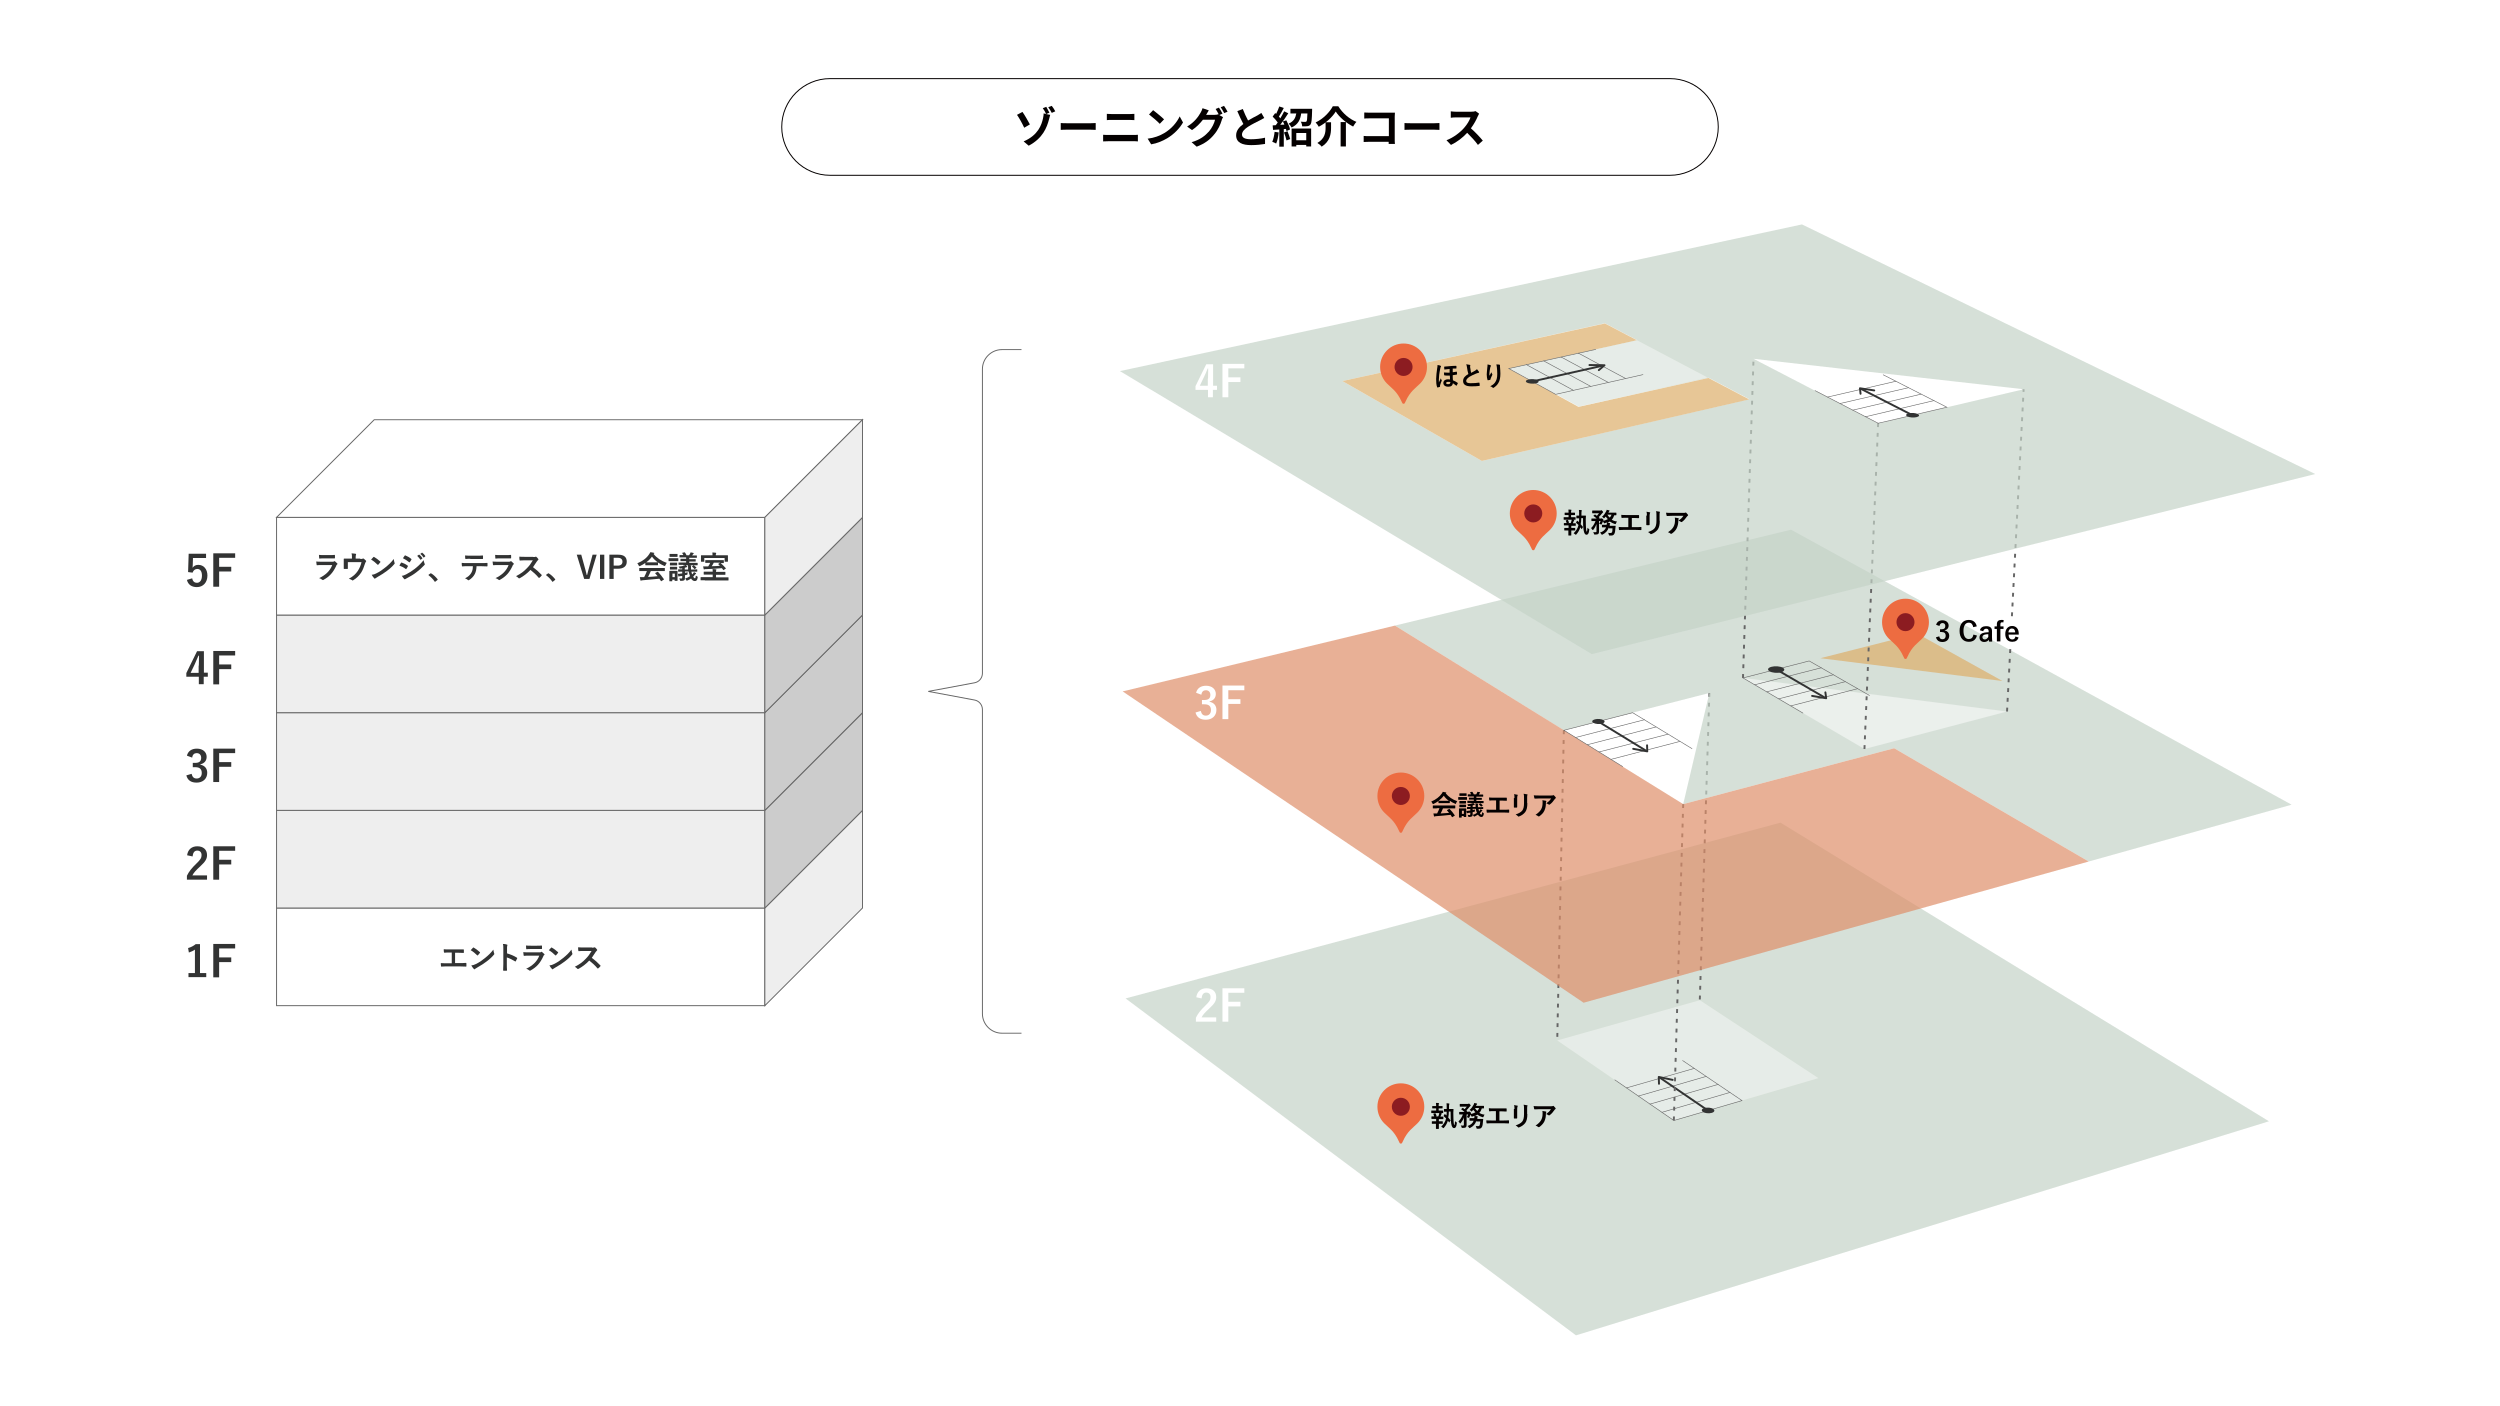 <?xml version="1.0" encoding="utf-8"?>
<!-- Generator: Adobe Illustrator 28.3.0, SVG Export Plug-In . SVG Version: 6.00 Build 0)  -->
<svg version="1.1" xmlns="http://www.w3.org/2000/svg" xmlns:xlink="http://www.w3.org/1999/xlink" x="0px" y="0px"
	 viewBox="0 0 1280 720" style="enable-background:new 0 0 1280 720;" xml:space="preserve">

<filter  id="dropshadow">
	<feGaussianBlur  in="SourceAlpha" stdDeviation="3"></feGaussianBlur>
	<feOffset  dx="3" dy="3"></feOffset>
	<feComponentTransfer>
		<feFuncA  slope="0.5" type="linear"></feFuncA>
	</feComponentTransfer>
	<feMerge>
		<feMergeNode></feMergeNode>
		<feMergeNode  in="SourceGraphic"></feMergeNode>
	</feMerge>
</filter>

<style type="text/css">
	#shadow{filter:url(#dropshadow);}
	.st0{fill:#ED6C41;}
	.st1{fill:#8C1C21;}
	.st2{fill:#FFFFFF;}
	.st3{opacity:0.7;fill:#C5D4C8;}
	.st4{opacity:0.4;fill:#FFFFFF;}
	.st5{display:none;}
	.st6{display:inline;fill:none;stroke:#000000;stroke-width:0.5;stroke-linecap:round;}
	.st7{display:inline;}
	.st8{fill:none;stroke:#000000;stroke-width:0.5;stroke-linecap:round;}
	.st9{fill:none;stroke:#666666;stroke-width:0.3;stroke-linecap:round;}
	.st10{fill:none;stroke:#323333;stroke-linecap:round;}
	.st11{fill:none;stroke:#323333;stroke-linecap:round;stroke-linejoin:round;}
	.st12{fill:#323333;}
	.st13{fill:none;stroke:#666666;stroke-dasharray:2,3;}
	.st14{opacity:0.5;fill:#FFFFFF;}
	.st15{opacity:0.702;fill:#DE8F6A;}
	.st16{opacity:0.7;fill:#DDAF6A;}
	.st17{fill:none;stroke:#EEEEEE;stroke-width:0.5;stroke-linecap:round;}
	.st18{fill:#040000;}
	.st19{fill:#FFFFFF;stroke:#666666;stroke-width:0.5;}
	.st20{fill:#EEEEEE;stroke:#666666;stroke-width:0.5;}
	.st21{fill:#CCCCCC;stroke:#666666;stroke-width:0.5;}
	.st22{fill:none;stroke:#666666;stroke-width:0.5;}
</style>
<symbol  id="point" viewBox="-182 -234 364 468">
	<path class="st0" d="M0,234c100.5,0,182-81.5,182-182c0-50.3-20.4-95.8-53.3-128.7C94-111.8,51.1-136.5,15.5-216.4
		C10.3-228,8.7-234,0-234s-10.3,6-15.5,17.6C-51.1-136.5-94-111.8-128.7-76.7C-161.6-43.8-182,1.7-182,52
		C-182,152.5-100.5,234,0,234"/>
	<circle class="st1" cx="0" cy="52" r="70"/>
</symbol>
<g id="backDrop">
	<rect class="st2" width="1280" height="720"/>
</g>
<g id="_x32_階">
	<g id="floor">
		<polygon class="st3" points="911.6,421.2 1161.7,574.1 806.9,683.7 576.3,511.2 		"/>
		<polygon class="st4" points="870.3,512.1 931,552 857,573.7 797.3,532.7 		"/>
	</g>
	<g id="hidden" class="st5">
		<polygon class="st6" points="870.3,512.1 857,573.7 797.3,532.7 		"/>
		<polygon class="st6" points="875.2,354.8 861.8,411.7 800.7,373.9 		"/>
		<polygon class="st6" points="875.2,354.8 870.3,512.1 857,573.7 861.8,411.7 		"/>
		<polygon class="st6" points="861.8,411.7 857,573.7 797.3,532.7 800.7,373.9 		"/>
		<polygon class="st6" points="800.7,373.9 797.3,532.7 870.3,512.1 875.2,354.8 		"/>
		<g class="st7">
			<polygon class="st8" points="885.8,559.3 891.9,563.5 857,573.7 850.9,569.5 			"/>
			<polygon class="st8" points="879.7,555.2 885.8,559.3 850.9,569.5 844.8,565.3 			"/>
			<polygon class="st8" points="873.6,551.1 879.7,555.2 844.8,565.3 838.8,561.2 			"/>
			<polygon class="st8" points="867.5,547 873.6,551.1 838.8,561.2 832.8,557 			"/>
			<polygon class="st8" points="861.5,543 867.5,547 832.8,557 826.8,552.9 			"/>
		</g>
	</g>
	<g id="階段">
		<g>
			<polyline class="st9" points="861.5,543 891.9,563.5 857,573.7 826.8,552.9 			"/>
			<line class="st9" x1="844.8" y1="565.3" x2="879.7" y2="555.2"/>
			<line class="st9" x1="885.8" y1="559.3" x2="850.9" y2="569.5"/>
			<line class="st9" x1="832.8" y1="557" x2="867.5" y2="547"/>
			<line class="st9" x1="873.6" y1="551.1" x2="838.8" y2="561.2"/>
		</g>
		<g id="矢印">
			<line class="st10" x1="874.5" y1="568.6" x2="850.2" y2="552"/>
			<polyline class="st11" points="849.4,554.9 849.3,551.4 856.4,552.9 			"/>
			<path class="st12" d="M871.9,569.3c1,0.7,3,0.9,4.5,0.5c1.4-0.4,1.8-1.3,0.8-2c-1-0.7-3-0.9-4.5-0.5
				C871.2,567.7,870.9,568.6,871.9,569.3z"/>
		</g>
	</g>
	<g id="matchLine_00000108991772476716438350000006851573828710062270_">
		<line class="st13" x1="800.7" y1="373.9" x2="797.3" y2="532.7"/>
		<line class="st13" x1="875.2" y1="354.8" x2="870.3" y2="512.1"/>
		<line class="st13" x1="861.8" y1="411.7" x2="857" y2="573.7"/>
	</g>
</g>
<g id="_x33_階">
	<g id="floor_00000092455615552583299520000008219226781782105507_">
		<polygon class="st3" points="917,271.2 714.2,320.3 800.7,373.9 875.2,354.8 861.8,411.7 969.8,383.1 1069.4,441.1 1173.3,412 		
			"/>
		<polygon class="st14" points="1027.6,364.3 892.4,347.1 954.6,383.5 		"/>
		<polygon class="st15" points="714.2,320.3 574.8,354 810.8,513.4 1069.4,441.1 969.8,383.1 861.8,411.7 		"/>
		<polygon class="st16" points="932,337 1025.3,348.7 981.6,324.4 		"/>
	</g>
	<g id="hidden_00000086687121530648407880000010643553540017322937_" class="st5">
		<polygon class="st6" points="1027.6,364.3 892.4,347.1 954.6,383.5 		"/>
		<polygon class="st6" points="1036.1,199.3 897.8,183.7 961.6,216.7 		"/>
		<polygon class="st6" points="1036.1,199.3 1027.6,364.3 892.4,347.1 897.8,183.7 		"/>
		<polygon class="st6" points="897.8,183.7 892.4,347.1 954.6,383.5 961.6,216.7 		"/>
		<polygon class="st6" points="961.6,216.7 954.6,383.5 1027.6,364.3 1036.1,199.3 		"/>
		<g class="st7">
			<polygon class="st8" points="917,271.2 1173.3,412 810.8,513.4 574.8,354 			"/>
			<polygon class="st8" points="875.2,354.8 861.8,411.7 800.7,373.9 			"/>
		</g>
		<g class="st7">
			<polygon class="st17" points="860.1,379.6 866.3,383.3 830.8,392.5 824.8,388.8 			"/>
			<polygon class="st17" points="854,375.9 860.1,379.6 824.8,388.8 818.7,385 			"/>
			<polygon class="st17" points="847.9,372.2 854,375.9 818.7,385 812.7,381.3 			"/>
			<polygon class="st17" points="841.9,368.5 847.9,372.2 812.7,381.3 806.7,377.6 			"/>
			<polygon class="st17" points="835.9,364.9 841.9,368.5 806.7,377.6 800.7,373.9 			"/>
		</g>
		<g class="st7">
			<polygon class="st17" points="951.1,352.6 957.3,356.2 923.1,365.1 916.9,361.4 			"/>
			<polygon class="st17" points="944.8,349 951.1,352.6 916.9,361.4 910.7,357.8 			"/>
			<polygon class="st17" points="938.6,345.5 944.8,349 910.7,357.8 904.6,354.2 			"/>
			<polygon class="st17" points="932.5,341.9 938.6,345.5 904.6,354.2 898.4,350.6 			"/>
			<polygon class="st17" points="926.3,338.4 932.5,341.9 898.4,350.6 892.4,347.1 			"/>
		</g>
	</g>
	<g id="階段_00000175324941934265347020000016791467746264397725_">
		<g>
			<polyline class="st9" points="866.3,383.3 835.9,364.9 800.7,373.9 830.8,392.5 			"/>
			<line class="st9" x1="860.1" y1="379.6" x2="824.8" y2="388.8"/>
			<line class="st9" x1="854" y1="375.9" x2="818.7" y2="385"/>
			<line class="st9" x1="847.9" y1="372.2" x2="812.7" y2="381.3"/>
			<line class="st9" x1="841.9" y1="368.5" x2="806.7" y2="377.6"/>
		</g>
		<g id="矢印_00000047746377731296892160000012618097070598119318_">
			<line class="st10" x1="818.3" y1="369.4" x2="842.5" y2="384.2"/>
			<polyline class="st11" points="843.3,381.6 843.4,384.7 836.2,383.4 			"/>
			<path class="st12" d="M821,368.7c-1-0.6-3-0.8-4.4-0.4c-1.5,0.4-1.8,1.2-0.8,1.8c1,0.6,3,0.8,4.4,0.4
				C821.6,370.1,822,369.3,821,368.7z"/>
		</g>
	</g>
	<g id="階段_00000138560601632261676770000000463245582223440563_">
		<g>
			<line class="st9" x1="951.1" y1="352.6" x2="916.9" y2="361.4"/>
			<line class="st9" x1="944.8" y1="349" x2="910.7" y2="357.8"/>
			<line class="st9" x1="938.6" y1="345.5" x2="904.6" y2="354.2"/>
			<line class="st9" x1="932.5" y1="341.9" x2="898.4" y2="350.6"/>
			<polyline class="st9" points="957.2,356.1 926.3,338.4 892.4,347.1 923.1,365.1 			"/>
		</g>
		<g id="矢印_00000090988154365487500820000002997874213435125175_">
			<line class="st10" x1="909.4" y1="342.7" x2="934" y2="357"/>
			<polyline class="st11" points="934.6,354.5 935,357.5 927.8,356.3 			"/>
			<path class="st12" d="M912.8,341.9c-1.3-0.8-4-1-5.8-0.5c-1.9,0.5-2.3,1.5-1,2.3c1.3,0.8,4,1,5.8,0.6
				C913.7,343.7,914.1,342.6,912.8,341.9z"/>
		</g>
	</g>
	<g id="matchLine_00000093872228615717317280000002427138139187475355_">
		<line class="st13" x1="954.6" y1="383.5" x2="961.6" y2="216.7"/>
		<line class="st13" x1="892.4" y1="347.1" x2="897.8" y2="183.7"/>
		<line class="st13" x1="1030.1" y1="315.5" x2="1036.1" y2="199.3"/>
		<line class="st13" x1="1027.6" y1="364.3" x2="1029.3" y2="331.6"/>
	</g>
</g>
<g id="_x34_階">
	<g id="floor_00000036961228806076893780000006585529114832272771_">
		<path class="st3" d="M922.6,114.9L573.4,190l241.6,144.9l370.4-92.2L922.6,114.9z M758.7,236l-71.4-40.9l134.4-29.6l16.4,8.6
			l-65.5,14.5l35.7,19.6l66.5-14.8l20.9,11L758.7,236z M897.8,183.7l138.3,15.6l-74.5,17.5L897.8,183.7z"/>
		<polygon class="st16" points="838.1,174.2 821.7,165.6 687.3,195.1 758.7,236 895.6,204.5 874.7,193.5 808.2,208.3 772.5,188.7 		
			"/>
		<polygon class="st4" points="838.1,174.2 874.3,193.3 808.2,208.3 772.5,188.7 		"/>
	</g>
	<g id="hidden_00000070819306284162548220000008376910712575175597_" class="st5">
		<g class="st7">
			<polygon class="st17" points="990.2,205.1 996.8,208.5 961.6,216.7 955,213.4 			"/>
			<polygon class="st17" points="983.6,201.8 990.2,205.1 955,213.4 948.6,210 			"/>
			<polygon class="st17" points="977.1,198.5 983.6,201.8 948.6,210 942.1,206.6 			"/>
			<polygon class="st17" points="970.7,195.2 977.1,198.5 942.1,206.6 935.7,203.3 			"/>
			<polygon class="st17" points="964.2,191.9 970.7,195.2 935.7,203.3 929.3,200 			"/>
		</g>
		<g class="st7">
			<polygon class="st17" points="805.5,199.8 796.5,201.9 772.5,188.7 781.5,186.7 			"/>
			<polygon class="st17" points="814.4,197.8 805.5,199.8 781.5,186.7 790.4,184.8 			"/>
			<polygon class="st17" points="823.4,195.8 814.4,197.8 790.4,184.8 799.3,182.8 			"/>
			<polygon class="st17" points="832.3,193.8 823.4,195.8 799.3,182.8 808.1,180.8 			"/>
			<polygon class="st17" points="841.2,191.8 832.3,193.8 808.1,180.8 817,178.9 			"/>
		</g>
	</g>
	<g id="階段_00000017480146517903239470000012285290328007321497_">
		<g>
			<line class="st9" x1="790.4" y1="184.8" x2="814.4" y2="197.8"/>
			<line class="st9" x1="805.5" y1="199.8" x2="781.5" y2="186.7"/>
			<line class="st9" x1="808.1" y1="180.8" x2="832.3" y2="193.8"/>
			<line class="st9" x1="823.4" y1="195.8" x2="799.3" y2="182.8"/>
			<polyline class="st9" points="817,178.9 772.5,188.7 796.5,201.9 841.2,191.8 			"/>
		</g>
		<g id="矢印_00000085973637113704158710000018389965315009866887_">
			<line class="st10" x1="784.5" y1="195.3" x2="820.2" y2="187.3"/>
			<polyline class="st11" points="813.8,186.9 821.5,187 818.6,189.5 			"/>
			<path class="st12" d="M782.7,194.3c-1.5,0.3-1.9,1-0.9,1.6c1,0.5,3,0.7,4.5,0.4c1.5-0.3,1.9-1,0.9-1.6
				C786.2,194.1,784.1,193.9,782.7,194.3z"/>
		</g>
	</g>
	<g id="階段_00000005255664295271673160000013991817378467197321_">
		<g>
			<line class="st9" x1="990.2" y1="205.1" x2="955" y2="213.4"/>
			<line class="st9" x1="983.6" y1="201.8" x2="948.6" y2="210"/>
			<line class="st9" x1="977.1" y1="198.5" x2="942.1" y2="206.6"/>
			<line class="st9" x1="970.7" y1="195.2" x2="935.7" y2="203.3"/>
			<polyline class="st9" points="964.2,191.9 996.8,208.5 961.6,216.7 929.3,200 			"/>
		</g>
		<g id="矢印_00000101088735486501461180000015947465087156778917_">
			<line class="st11" x1="979.2" y1="212.6" x2="953.2" y2="199.3"/>
			<polyline class="st11" points="952.6,201.6 952.3,198.8 959.6,199.9 			"/>
			<path class="st12" d="M976.6,213.2c1.1,0.6,3.2,0.7,4.6,0.4c1.5-0.3,1.8-1.1,0.7-1.6c-1.1-0.6-3.1-0.7-4.6-0.4
				C975.8,211.9,975.5,212.7,976.6,213.2z"/>
		</g>
	</g>
</g>
<g id="text">
	<g>
		<g>
			<path class="st2" d="M612.5,510.6c0.4-3,2.4-4.6,5.2-4.6c3,0,5,1.6,5,4.5c0,1.9-0.8,3.3-3.4,5.7c-2.3,2.1-3.4,3.3-4.1,4.7h7.5
				v2.2h-10.4v-2c1-2.1,2.4-3.9,4.8-6.2c2.2-2.1,2.7-3,2.7-4.4c0-1.5-0.9-2.3-2.2-2.3c-1.4,0-2.2,1-2.4,3L612.5,510.6z"/>
			<path class="st2" d="M637.2,508.3h-8.3v4.6h6.2v2.4h-6.2v7.8h-3v-17.1h11.2V508.3z"/>
		</g>
	</g>
	<g>
		<g>
			<path class="st2" d="M612.4,354.7c0.6-2.4,2.5-3.6,5.1-3.6c3.1,0,5,1.8,5,4.2c0,2-1.2,3.4-3.2,3.8v0.2c2.3,0.5,3.5,2,3.5,4.2
				c0,3-2.2,5-5.4,5c-2.8,0-4.6-1.1-5.3-3.7l2.7-0.8c0.4,1.7,1.2,2.4,2.6,2.4c1.6,0,2.6-1.1,2.6-2.8c0-1.9-0.9-3-3.3-3h-1.3v-2.2
				h1.2c2.2,0,3.1-0.9,3.1-2.6c0-1.5-0.9-2.4-2.3-2.4c-1.2,0-2.1,0.7-2.3,2.3L612.4,354.7z"/>
			<path class="st2" d="M637.2,353.4h-8.3v4.6h6.2v2.4h-6.2v7.8h-3V351h11.2V353.4z"/>
		</g>
	</g>
	<g>
		<g>
			<path class="st2" d="M621,197.5h2.1v2.1H621v3.8h-2.5v-3.8h-6.4v-1.9l5.5-11.2h3.5V197.5z M618.5,193.8c0-1.8,0.1-3.5,0.1-5.1
				h-0.3c-0.5,1.5-1.2,2.9-1.9,4.4l-2.1,4.4h4.1V193.8z"/>
			<path class="st2" d="M637.2,188.6h-8.3v4.6h6.2v2.4h-6.2v7.8h-3v-17.1h11.2V188.6z"/>
		</g>
	</g>
	<g>
		<g>
			<path class="st18" d="M803.1,264.8v-1.1h-0.3c-1.1,0-1.4,0-1.5,0c-0.1,0-0.2,0-0.2-0.2v-0.9c0-0.1,0-0.1,0.2-0.1
				c0.1,0,0.4,0,1.5,0h0.3c0-0.6,0-1.1-0.1-1.6c0.5,0,1,0,1.4,0.1c0.2,0,0.2,0.1,0.2,0.1c0,0.1,0,0.2-0.1,0.3
				c-0.1,0.1-0.1,0.3-0.1,0.7v0.4h0.3c1.1,0,1.4,0,1.5,0c0.1,0,0.2,0,0.2,0.1v0.9c0,0.1,0,0.2-0.2,0.2c-0.1,0-0.4,0-1.5,0h-0.3v1.1
				h0.5c1.2,0,1.6,0,1.6,0c0.1,0,0.2,0,0.2,0.2v0.9c0,0.1,0,0.2-0.2,0.2c-0.1,0-0.5,0-1.6,0h-2.5c-1.2,0-1.6,0-1.6,0
				c-0.2,0-0.2,0-0.2-0.2v-0.9c0-0.2,0-0.2,0.2-0.2c0.1,0,0.5,0,1.6,0H803.1z M803.1,270.2V269h-0.6c-1.2,0-1.6,0-1.6,0
				c-0.1,0-0.2,0-0.2-0.2V268c0-0.1,0-0.2,0.2-0.2c0.1,0,0.5,0,1.6,0h1.7c0.2-0.4,0.3-0.8,0.4-1.2c0.1-0.2,0.1-0.4,0.1-0.7
				c0.4,0.1,0.8,0.2,1.1,0.3c0.1,0,0.2,0.1,0.2,0.2c0,0.1,0,0.1-0.1,0.2c-0.1,0.1-0.1,0.2-0.2,0.3c-0.2,0.4-0.3,0.7-0.4,1
				c0.9,0,1.2,0,1.3,0c0.1,0,0.2,0,0.2,0.2v0.9c0,0.2,0,0.2-0.2,0.2c-0.1,0-0.5,0-1.6,0h-0.5v1.1h0.3c1.1,0,1.4,0,1.5,0
				c0.1,0,0.2,0,0.2,0.2v0.9c0,0.1,0,0.2-0.2,0.2c-0.1,0-0.4,0-1.5,0h-0.3v0.9c0,0.9,0,1.4,0,1.5c0,0.1,0,0.2-0.2,0.2h-1.1
				c-0.1,0-0.2,0-0.2-0.2c0-0.1,0-0.5,0-1.5v-0.9h-0.4c-1.1,0-1.5,0-1.5,0c-0.1,0-0.2,0-0.2-0.2v-0.9c0-0.1,0-0.2,0.2-0.2
				c0.1,0,0.4,0,1.5,0H803.1z M802.4,267.9c-0.2,0.1-0.2,0-0.3-0.1c-0.1-0.4-0.3-0.9-0.4-1.2c-0.1-0.2,0-0.2,0.1-0.2l0.7-0.2
				c0.2-0.1,0.2,0,0.3,0.1c0.2,0.4,0.4,0.8,0.5,1.2c0,0.1,0,0.2-0.1,0.2L802.4,267.9z M809.6,265.3c0,1.2-0.1,2.2-0.3,3.1
				c0.4,0.4,0.7,0.8,1.1,1.3c0.1,0.1,0.1,0.1,0.1,0.1c0,0,0,0.1-0.1,0.2l-0.5,0.8c-0.1,0.1-0.1,0.1-0.1,0.1c0,0-0.1,0-0.1-0.1
				c-0.2-0.3-0.4-0.6-0.6-0.8c-0.4,1.4-1.1,2.6-2,3.6c-0.2,0.2-0.2,0.2-0.3,0.2c-0.1,0-0.2-0.1-0.3-0.2c-0.2-0.2-0.5-0.4-0.8-0.6
				c1.1-1,2.1-2.4,2.5-4.2c-0.4-0.4-0.8-0.8-1.2-1.1c-0.1-0.1-0.1-0.1,0-0.3l0.4-0.7c0.1-0.1,0.1-0.1,0.3,0l0.7,0.6
				c0.1-0.6,0.1-1.2,0.1-1.9c-0.8,0-1.1,0-1.2,0c-0.1,0-0.2,0-0.2-0.1v-1.1c0-0.1,0-0.2,0.2-0.2c0.1,0,0.4,0,1.2,0v-1
				c0-0.8,0-1.3-0.1-1.9c0.5,0,0.9,0,1.3,0.1c0.1,0,0.2,0.1,0.2,0.2c0,0.1-0.1,0.2-0.1,0.3c-0.1,0.2-0.1,0.6-0.1,1.4
				c0,0.3,0,0.6,0,0.9h0.3c1.2,0,1.8,0,1.8,0c0.1,0,0.2,0,0.2,0.2c0,0.4-0.1,1-0.1,1.7c0,2.7,0.1,4.2,0.2,5.2
				c0.1,0.8,0.2,1.1,0.3,1.1c0.2,0,0.3-0.7,0.4-2c0.2,0.3,0.5,0.5,0.7,0.6c0.2,0.1,0.2,0.1,0.2,0.3c0,0.1,0,0.1,0,0.2
				c-0.2,1.9-0.7,2.5-1.4,2.5c-0.7,0-1.2-0.6-1.5-2.4c-0.2-1.1-0.3-2.8-0.3-6.1L809.6,265.3z"/>
			<path class="st18" d="M823.7,270c-0.5,1.7-1.6,2.9-3.2,3.7c-0.2,0.1-0.3,0.1-0.3,0.1c-0.1,0-0.2-0.1-0.3-0.3
				c-0.2-0.3-0.4-0.6-0.7-0.8c1.5-0.5,2.6-1.3,3.1-2.7h-0.2c-1.2,0-1.7,0-1.7,0c-0.2,0-0.2,0-0.2-0.2v-0.9c0-0.2,0-0.2,0.2-0.2
				c0.1,0,0.5,0,1.7,0h0.5c0-0.2,0-0.4,0.1-0.5c0-0.2,0-0.4,0-0.7c-0.3,0.1-0.7,0.3-1.1,0.4c-0.3,0.1-0.3,0.1-0.5-0.3
				c-0.1-0.3-0.3-0.5-0.4-0.7c-0.2,0.5-0.3,0.9-0.6,1.4c-0.1,0.2-0.2,0.3-0.2,0.3c-0.1,0-0.1,0-0.3-0.1c-0.3-0.2-0.6-0.3-0.8-0.3
				c0.3-0.5,0.5-1,0.7-1.4h-0.8v3.6c0,0.6,0,1.2,0,1.8c0,0.6-0.1,0.9-0.4,1.2c-0.3,0.2-0.6,0.3-1.7,0.3c-0.4,0-0.4,0-0.5-0.4
				c-0.1-0.3-0.2-0.7-0.4-0.9c0.4,0.1,0.8,0.1,1.2,0.1c0.4,0,0.5-0.1,0.5-0.4v-2.5c0-0.4,0-0.9,0-1.3c-0.4,1-0.8,1.9-1.6,2.9
				c-0.1,0.1-0.2,0.2-0.3,0.2s-0.2-0.1-0.3-0.3c-0.2-0.3-0.4-0.6-0.6-0.7c1-0.9,1.8-2.3,2.3-3.6h-0.2c-1.2,0-1.6,0-1.7,0
				c-0.1,0-0.2,0-0.2-0.2v-0.9c0-0.2,0-0.2,0.2-0.2c0.1,0,0.5,0,1.7,0h0.8c-0.5-0.5-1-0.9-1.6-1.3c-0.1,0-0.1-0.1-0.1-0.1
				c0,0,0-0.1,0.1-0.1l0.6-0.5c0.1-0.1,0.2-0.1,0.3,0l0.8,0.6c0.4-0.4,0.7-0.8,1.1-1.3H817c-1.1,0-1.5,0-1.6,0c-0.1,0-0.2,0-0.2-0.2
				v-1c0-0.1,0-0.2,0.2-0.2c0.1,0,0.4,0,1.6,0h2.4c0.1,0,0.2,0,0.3-0.1c0.1,0,0.1-0.1,0.2-0.1c0.1,0,0.2,0.1,0.5,0.4
				c0.3,0.3,0.4,0.5,0.4,0.6c0,0.1-0.1,0.2-0.2,0.3c-0.1,0.1-0.2,0.2-0.4,0.4c-0.5,0.6-0.9,1.2-1.6,1.8c0.1,0.1,0.2,0.2,0.3,0.4
				c0.1,0.1,0.1,0.1-0.1,0.3l-0.1,0.1h0.9c0.1,0,0.2,0,0.3-0.1c0.1,0,0.1,0,0.2,0c0.1,0,0.2,0.1,0.5,0.3c0.3,0.3,0.4,0.4,0.4,0.6
				c0,0.1,0,0.2-0.1,0.3c0,0-0.1,0.1-0.1,0.1c0.9-0.2,1.7-0.5,2.4-0.9c-0.4-0.4-0.8-0.9-1.1-1.3l-0.6,0.7c-0.1,0.1-0.2,0.2-0.3,0.2
				c-0.1,0-0.1-0.1-0.2-0.2c-0.2-0.3-0.5-0.5-0.8-0.6c1-0.8,1.6-1.8,2.1-2.7c0.2-0.3,0.3-0.6,0.3-0.9c0.4,0.1,0.9,0.2,1.3,0.3
				c0.1,0,0.2,0.1,0.2,0.2c0,0.1-0.1,0.2-0.1,0.2c-0.1,0.1-0.2,0.2-0.3,0.4c-0.1,0.1-0.1,0.3-0.2,0.4h2.4c1.1,0,1.4,0,1.5,0
				c0.1,0,0.2,0,0.2,0.2v0.9c0,0.1,0,0.2-0.2,0.2c-0.1,0-0.3,0-0.9,0c-0.3,0.9-0.7,1.7-1.3,2.3c0.8,0.5,1.7,0.8,2.7,0.9
				c-0.2,0.3-0.4,0.6-0.5,1c-0.2,0.4-0.2,0.4-0.6,0.3c-0.9-0.3-1.8-0.7-2.6-1.3c-0.4,0.3-0.8,0.5-1.2,0.7c0.4,0,0.7,0.1,1.1,0.1
				c0.2,0,0.3,0.1,0.3,0.2c0,0.1,0,0.2-0.1,0.3c-0.1,0.1-0.1,0.3-0.1,0.6l0,0.3h1c1.3,0,1.7,0,1.8,0c0.1,0,0.2,0,0.2,0.2l-0.1,0.9
				c-0.1,1.4-0.2,2.3-0.5,2.9c-0.3,0.6-0.7,1-1.6,1c-0.2,0-0.5,0-0.8,0c-0.4,0-0.4,0-0.5-0.5c-0.1-0.3-0.2-0.6-0.3-0.9
				c0.4,0.1,0.8,0.1,1.2,0.1c0.3,0,0.5-0.1,0.7-0.3c0.2-0.3,0.3-1.1,0.3-2.1H823.7z M823,263.5c0.3,0.6,0.7,1.1,1.2,1.5
				c0.4-0.4,0.7-0.9,0.9-1.5H823z"/>
			<path class="st18" d="M835.4,269.9h2c0.9,0,1.9,0,2.8-0.1c0.2,0,0.2,0.1,0.2,0.2c0,0.4,0,0.8,0,1.1c0,0.2,0,0.3-0.2,0.3
				c-0.7,0-1.9-0.1-2.8-0.1h-5.6c-0.6,0-1.5,0-2.6,0.1c-0.2,0-0.3,0-0.3-0.3c-0.1-0.3-0.1-0.8-0.1-1.3c1,0.1,2.1,0.1,3,0.1h1.9v-4.8
				h-1.1c-1,0-1.6,0-2.2,0.1c-0.2,0-0.2-0.1-0.2-0.3c-0.1-0.3-0.1-0.8-0.1-1.3c0.7,0.1,1.3,0.1,2.4,0.1h4c0.9,0,1.6,0,2.5,0
				c0.1,0,0.2,0.1,0.2,0.2c0,0.3,0,0.7,0,1.1c0,0.2,0,0.3-0.2,0.3c-0.9,0-1.6-0.1-2.4-0.1h-1.1V269.9z"/>
			<path class="st18" d="M843.2,264c0-1,0-1.5-0.2-2c0.6,0.1,1.3,0.2,1.7,0.3c0.2,0,0.2,0.1,0.2,0.2c0,0.1,0,0.1-0.1,0.2
				c-0.1,0.3-0.2,0.6-0.2,1.3v2.8c0,0.7,0,1.3,0,1.8c0,0.2-0.1,0.3-0.3,0.3h-1.1c-0.2,0-0.3-0.1-0.3-0.2c0-0.5,0-1.3,0-1.9V264z
				 M849.8,266.6c0,2.1-0.3,3.5-1.1,4.6c-0.7,0.9-1.9,1.8-3.1,2.2c-0.1,0-0.2,0.1-0.3,0.1c-0.1,0-0.2,0-0.3-0.2
				c-0.3-0.3-0.7-0.6-1.2-0.9c1.5-0.5,2.7-1.1,3.4-2c0.6-0.8,0.9-2,0.9-3.7V264c0-1.2,0-1.7-0.2-2.3c0.7,0.1,1.3,0.2,1.8,0.3
				c0.1,0,0.2,0.1,0.2,0.2c0,0.1,0,0.2-0.1,0.2c-0.1,0.3-0.1,0.7-0.1,1.5V266.6z"/>
			<path class="st18" d="M856.1,264.1c-0.8,0-1.7,0.1-2.5,0.1c-0.2,0-0.2-0.1-0.3-0.2c-0.1-0.4-0.2-1.1-0.3-1.5
				c1,0.1,1.7,0.1,2.8,0.1h6c0.6,0,0.8,0,1-0.1c0.1,0,0.2-0.1,0.3-0.1c0.1,0,0.2,0.1,0.3,0.2c0.3,0.3,0.6,0.6,0.8,0.9
				c0.1,0.1,0.1,0.2,0.1,0.3c0,0.1-0.1,0.2-0.2,0.3c-0.2,0.1-0.3,0.3-0.4,0.4c-0.7,1-1.5,2-2.5,2.7c-0.1,0.1-0.2,0.1-0.3,0.1
				s-0.2-0.1-0.3-0.1c-0.3-0.3-0.7-0.4-1.2-0.6c1.1-0.8,1.8-1.4,2.5-2.5H856.1z M856.9,269.6c0.5-1,0.7-1.9,0.7-3.3
				c0-0.5,0-0.8-0.1-1.3c0.7,0.1,1.4,0.2,1.8,0.3c0.2,0,0.2,0.1,0.2,0.3c0,0.1,0,0.2-0.1,0.3c-0.1,0.2-0.1,0.3-0.1,0.6
				c0,1.4-0.2,2.6-0.8,3.9c-0.5,1.1-1.4,2-2.5,2.8c-0.1,0.1-0.3,0.1-0.4,0.1c-0.1,0-0.2,0-0.3-0.1c-0.3-0.3-0.7-0.5-1.3-0.7
				C855.5,271.5,856.3,270.7,856.9,269.6z"/>
		</g>
	</g>
	<g>
		<g>
			<path class="st18" d="M737.6,187.3c0.2,0.1,0.2,0.1,0.2,0.3c0,0.1,0,0.1-0.1,0.2c-0.1,0.1-0.2,0.4-0.3,1
				c-0.5,2.3-0.7,4.3-0.7,5.5c0,0.3,0,1,0,1.5c0.3-0.7,0.6-1.2,1-2.1c0.1,0.4,0.3,0.7,0.4,0.9c0.1,0.1,0.1,0.2,0.1,0.3
				c0,0.1,0,0.1-0.1,0.2c-0.2,0.4-0.5,1.2-0.7,1.9c-0.1,0.2-0.1,0.4-0.1,0.6c0,0.1,0,0.1,0,0.3c0,0.1,0,0.2-0.2,0.2
				c-0.3,0.1-0.8,0.2-1,0.3c-0.2,0-0.3-0.1-0.3-0.2c-0.4-1.1-0.5-2.4-0.5-4.2c0-1.4,0.3-3.8,0.5-5.2c0.2-1,0.2-1.4,0.2-1.9
				C736.7,186.9,737.2,187.1,737.6,187.3z M742.4,188.9c-1,0.1-2,0.2-2.9,0.3c0-0.5-0.1-0.9-0.1-1.3c0-0.1,0.1-0.2,0.2-0.2
				c1.2-0.1,2.6-0.2,3.5-0.3c0.6,0,1.1-0.1,2.3-0.1c0.2,0,0.3,0.1,0.3,0.2c0,0.3,0,0.7,0,1c0,0.1-0.1,0.2-0.2,0.2
				c-0.6,0-1.2,0-1.7,0c0,0.6,0,1.3,0,1.9c0.6-0.1,1.3-0.2,1.9-0.3c0.1,0,0.2,0,0.2,0.1c0.1,0.3,0.1,0.7,0.1,1.2
				c0,0.1-0.1,0.1-0.2,0.2c-0.6,0.1-1.3,0.2-2,0.3c0,1,0,1.8,0.1,2.6c0.8,0.3,1.8,0.9,2.4,1.3c0.1,0.1,0.1,0.2,0.1,0.3
				c-0.1,0.3-0.4,0.7-0.6,1.1c0,0.1-0.1,0.1-0.1,0.1s-0.1,0-0.2-0.1c-0.6-0.5-1-0.8-1.6-1.2c-0.2,1.2-0.9,1.8-2.4,1.8
				c-1.6,0-2.5-0.8-2.5-1.9c0-1.2,1-1.9,2.3-1.9c0.4,0,0.8,0,1.1,0.1c0-0.7,0-1.2-0.1-2c-1.1,0.1-1.9,0-2.7-0.1
				c-0.1,0-0.2-0.1-0.2-0.2c0-0.4-0.1-0.9-0.1-1.3c0.9,0.1,1.9,0.1,2.9,0.1V188.9z M741.4,195.5c-0.6,0-1,0.3-1,0.6
				c0,0.4,0.4,0.6,1,0.6c0.5,0,0.9-0.1,1-0.4c0.1-0.2,0.2-0.4,0.2-0.7C742.1,195.5,741.8,195.5,741.4,195.5z"/>
			<path class="st18" d="M752.5,186.8c0.2,0,0.3,0.1,0.3,0.2c0,0.2-0.1,0.4-0.1,0.6c0,0.3,0,0.6,0.1,0.9c0.1,1,0.3,1.7,0.4,2.4
				c0.7-0.4,1.2-0.6,2-1.1c0.4-0.2,0.7-0.5,1-0.8c0.4,0.5,0.8,1,1,1.3c0.1,0.1,0.1,0.2,0.1,0.3c0,0.1-0.1,0.3-0.3,0.3
				c-0.4,0.1-0.9,0.2-1.3,0.4c-1.2,0.5-2.3,1-3.3,1.6c-1.2,0.8-1.7,1.5-1.7,2.1c0,0.8,0.6,1.2,2.2,1.2c1.8,0,3.2-0.1,4.3-0.3
				c0.2,0,0.2,0,0.3,0.2c0.1,0.4,0.1,0.9,0.1,1.3c0,0.2-0.1,0.2-0.3,0.2c-1.3,0.2-2.4,0.2-4.2,0.2c-2.6,0-4-0.9-4-2.7
				c0-1.6,1-2.6,2.7-3.6c-0.3-1.1-0.6-2.3-0.7-3.4c-0.1-0.7-0.2-1.2-0.4-1.6C751.3,186.6,752,186.7,752.5,186.8z"/>
			<path class="st18" d="M763.1,187c0.2,0.1,0.3,0.2,0.3,0.3c0,0.1,0,0.1-0.1,0.2c-0.1,0.1-0.2,0.3-0.3,0.7c-0.2,1-0.3,1.9-0.4,2.7
				c0,0.5-0.1,1,0,1.5c0.3-0.5,0.6-1.1,1-1.8c0.1,0.4,0.3,0.7,0.4,0.9c0.1,0.1,0.1,0.2,0.1,0.2c0,0.1-0.1,0.2-0.1,0.4
				c-0.3,0.6-0.6,1.2-0.8,1.8c0,0.1-0.1,0.3-0.1,0.4c0,0.1-0.1,0.2-0.2,0.2c-0.2,0-0.8,0.1-1.1,0.2c-0.1,0-0.2-0.1-0.2-0.2
				c-0.2-0.6-0.4-1.7-0.4-2.8c0-0.9,0.2-2.1,0.3-3.5c0.1-0.5,0.1-1,0.1-1.6C762.2,186.7,762.8,186.8,763.1,187z M767.7,186.7
				c0.3,0.1,0.3,0.1,0.3,0.4c0,0.2,0,0.4,0,0.6c0.1,1.3,0.2,2.6,0.2,3.6c0,2-0.3,3.7-1.1,4.9c-0.5,0.9-1.4,1.7-2.3,2.3
				c-0.1,0.1-0.2,0.1-0.3,0.1c-0.1,0-0.2,0-0.3-0.2c-0.3-0.3-0.7-0.5-1.2-0.6c1.1-0.6,1.8-1.1,2.4-1.9c0.8-1.1,1.2-2.3,1.2-4.5
				c0-1-0.1-2.5-0.2-3.3c-0.1-0.7-0.1-1-0.3-1.5C766.7,186.6,767.3,186.6,767.7,186.7z"/>
		</g>
	</g>
	<g>
		<g>
			<path class="st18" d="M735.3,568.6v-1.1H735c-1.1,0-1.4,0-1.5,0c-0.1,0-0.2,0-0.2-0.2v-0.9c0-0.1,0-0.1,0.2-0.1
				c0.1,0,0.4,0,1.5,0h0.3c0-0.6,0-1.1-0.1-1.6c0.5,0,1,0,1.4,0.1c0.2,0,0.2,0.1,0.2,0.1c0,0.1,0,0.2-0.1,0.3
				c-0.1,0.1-0.1,0.3-0.1,0.7v0.4h0.3c1.1,0,1.4,0,1.5,0c0.1,0,0.2,0,0.2,0.1v0.9c0,0.1,0,0.2-0.2,0.2c-0.1,0-0.4,0-1.5,0h-0.3v1.1
				h0.5c1.2,0,1.6,0,1.6,0c0.1,0,0.2,0,0.2,0.2v0.9c0,0.1,0,0.2-0.2,0.2c-0.1,0-0.5,0-1.6,0h-2.5c-1.2,0-1.6,0-1.6,0
				c-0.2,0-0.2,0-0.2-0.2v-0.9c0-0.2,0-0.2,0.2-0.2c0.1,0,0.5,0,1.6,0H735.3z M735.3,574v-1.1h-0.6c-1.2,0-1.6,0-1.6,0
				c-0.1,0-0.2,0-0.2-0.2v-0.9c0-0.1,0-0.2,0.2-0.2c0.1,0,0.5,0,1.6,0h1.7c0.2-0.4,0.3-0.8,0.4-1.2c0.1-0.2,0.1-0.4,0.1-0.7
				c0.4,0.1,0.8,0.2,1.1,0.3c0.1,0,0.2,0.1,0.2,0.2c0,0.1,0,0.1-0.1,0.2c-0.1,0.1-0.1,0.2-0.2,0.3c-0.2,0.4-0.3,0.7-0.4,1
				c0.9,0,1.2,0,1.3,0c0.1,0,0.2,0,0.2,0.2v0.9c0,0.2,0,0.2-0.2,0.2c-0.1,0-0.5,0-1.6,0h-0.5v1.1h0.3c1.1,0,1.4,0,1.5,0
				c0.1,0,0.2,0,0.2,0.2v0.9c0,0.1,0,0.2-0.2,0.2c-0.1,0-0.4,0-1.5,0h-0.3v0.9c0,0.9,0,1.4,0,1.5c0,0.1,0,0.2-0.2,0.2h-1.1
				c-0.1,0-0.2,0-0.2-0.2c0-0.1,0-0.5,0-1.5v-0.9h-0.4c-1.1,0-1.5,0-1.5,0c-0.1,0-0.2,0-0.2-0.2v-0.9c0-0.1,0-0.2,0.2-0.2
				c0.1,0,0.4,0,1.5,0H735.3z M734.6,571.7c-0.2,0.1-0.2,0-0.3-0.1c-0.1-0.4-0.3-0.9-0.4-1.2c-0.1-0.2,0-0.2,0.1-0.2l0.7-0.2
				c0.2-0.1,0.2,0,0.3,0.1c0.2,0.4,0.4,0.8,0.5,1.2c0,0.1,0,0.2-0.1,0.2L734.6,571.7z M741.8,569.1c0,1.2-0.1,2.2-0.3,3.1
				c0.4,0.4,0.7,0.8,1.1,1.3c0.1,0.1,0.1,0.1,0.1,0.1c0,0,0,0.1-0.1,0.2l-0.5,0.8c-0.1,0.1-0.1,0.1-0.1,0.1c0,0-0.1,0-0.1-0.1
				c-0.2-0.3-0.4-0.6-0.6-0.8c-0.4,1.4-1.1,2.6-2,3.6c-0.2,0.2-0.2,0.2-0.3,0.2c-0.1,0-0.2-0.1-0.3-0.2c-0.2-0.2-0.5-0.4-0.8-0.6
				c1.1-1,2.1-2.4,2.5-4.2c-0.4-0.4-0.8-0.8-1.2-1.1c-0.1-0.1-0.1-0.1,0-0.3l0.4-0.7c0.1-0.1,0.1-0.1,0.3,0l0.7,0.6
				c0.1-0.6,0.1-1.2,0.1-1.9c-0.8,0-1.1,0-1.2,0c-0.1,0-0.2,0-0.2-0.1v-1.1c0-0.1,0-0.2,0.2-0.2c0.1,0,0.4,0,1.2,0v-1
				c0-0.8,0-1.3-0.1-1.9c0.5,0,0.9,0,1.3,0.1c0.1,0,0.2,0.1,0.2,0.2s-0.1,0.2-0.1,0.3c-0.1,0.2-0.1,0.6-0.1,1.4c0,0.3,0,0.6,0,0.9
				h0.3c1.2,0,1.8,0,1.8,0c0.1,0,0.2,0,0.2,0.2c0,0.4-0.1,1-0.1,1.7c0,2.7,0.1,4.2,0.2,5.2c0.1,0.8,0.2,1.1,0.3,1.1
				c0.2,0,0.3-0.7,0.4-2c0.2,0.3,0.5,0.5,0.7,0.6c0.2,0.1,0.2,0.1,0.2,0.3c0,0.1,0,0.1,0,0.2c-0.2,1.9-0.7,2.5-1.4,2.5
				c-0.7,0-1.2-0.6-1.5-2.4c-0.2-1.1-0.3-2.8-0.3-6.1L741.8,569.1z"/>
			<path class="st18" d="M755.9,573.8c-0.5,1.7-1.6,2.9-3.2,3.7c-0.2,0.1-0.3,0.1-0.3,0.1c-0.1,0-0.2-0.1-0.3-0.3
				c-0.2-0.3-0.4-0.6-0.7-0.8c1.5-0.5,2.6-1.3,3.1-2.7h-0.2c-1.2,0-1.7,0-1.7,0c-0.2,0-0.2,0-0.2-0.2v-0.9c0-0.2,0-0.2,0.2-0.2
				c0.1,0,0.5,0,1.7,0h0.5c0-0.2,0-0.4,0.1-0.5c0-0.2,0-0.4,0-0.7c-0.4,0.1-0.7,0.3-1.1,0.4c-0.3,0.1-0.3,0.1-0.5-0.3
				c-0.1-0.3-0.3-0.5-0.4-0.7c-0.2,0.5-0.3,0.9-0.6,1.4c-0.1,0.2-0.2,0.3-0.2,0.3c-0.1,0-0.1,0-0.3-0.1c-0.3-0.2-0.6-0.3-0.8-0.3
				c0.4-0.5,0.5-1,0.7-1.4h-0.8v3.6c0,0.6,0,1.2,0,1.8c0,0.6-0.1,0.9-0.4,1.2c-0.3,0.2-0.6,0.3-1.7,0.3c-0.4,0-0.4,0-0.5-0.4
				c-0.1-0.3-0.2-0.7-0.4-0.9c0.4,0.1,0.8,0.1,1.1,0.1c0.4,0,0.5-0.1,0.5-0.4v-2.5c0-0.4,0-0.9,0-1.3c-0.3,1-0.8,1.9-1.6,2.9
				c-0.1,0.1-0.2,0.2-0.3,0.2s-0.2-0.1-0.3-0.3c-0.2-0.3-0.4-0.6-0.6-0.7c1-0.9,1.8-2.3,2.3-3.6H749c-1.2,0-1.6,0-1.7,0
				c-0.1,0-0.2,0-0.2-0.2v-0.9c0-0.2,0-0.2,0.2-0.2c0.1,0,0.5,0,1.7,0h0.8c-0.5-0.5-1-0.9-1.6-1.3c-0.1,0-0.1-0.1-0.1-0.1
				c0,0,0-0.1,0.1-0.1l0.6-0.5c0.1-0.1,0.2-0.1,0.3,0l0.8,0.6c0.4-0.4,0.7-0.8,1.1-1.3h-1.8c-1.1,0-1.5,0-1.6,0
				c-0.1,0-0.2,0-0.2-0.2v-1c0-0.1,0-0.2,0.2-0.2c0.1,0,0.4,0,1.6,0h2.4c0.1,0,0.2,0,0.3-0.1c0.1,0,0.1-0.1,0.2-0.1
				c0.1,0,0.2,0.1,0.5,0.4c0.3,0.3,0.4,0.5,0.4,0.6c0,0.1-0.1,0.2-0.2,0.3c-0.1,0.1-0.2,0.2-0.4,0.4c-0.5,0.6-0.9,1.2-1.6,1.8
				c0.1,0.1,0.2,0.2,0.3,0.3c0.1,0.1,0.1,0.1-0.1,0.3l-0.1,0.1h0.9c0.1,0,0.2,0,0.3-0.1c0.1,0,0.1,0,0.2,0c0.1,0,0.2,0.1,0.5,0.3
				c0.3,0.3,0.4,0.4,0.4,0.6c0,0.1,0,0.2-0.1,0.3c0,0-0.1,0.1-0.1,0.1c0.9-0.2,1.7-0.5,2.4-0.9c-0.4-0.4-0.8-0.9-1.1-1.3l-0.6,0.7
				c-0.1,0.1-0.2,0.2-0.3,0.2c-0.1,0-0.1-0.1-0.2-0.2c-0.2-0.3-0.5-0.5-0.8-0.6c1-0.8,1.6-1.8,2.1-2.7c0.2-0.3,0.3-0.6,0.3-0.9
				c0.4,0.1,0.9,0.2,1.3,0.3c0.1,0,0.2,0.1,0.2,0.2c0,0.1-0.1,0.2-0.1,0.2c-0.1,0.1-0.2,0.2-0.3,0.4c-0.1,0.1-0.1,0.3-0.2,0.4h2.4
				c1.1,0,1.4,0,1.5,0c0.1,0,0.2,0,0.2,0.2v0.9c0,0.1,0,0.2-0.2,0.2c-0.1,0-0.3,0-0.9,0c-0.3,0.9-0.7,1.7-1.3,2.3
				c0.8,0.5,1.7,0.8,2.7,0.9c-0.2,0.3-0.4,0.6-0.5,1c-0.2,0.4-0.2,0.4-0.6,0.3c-0.9-0.3-1.8-0.7-2.6-1.3c-0.4,0.3-0.8,0.5-1.2,0.7
				c0.4,0,0.7,0.1,1.1,0.1c0.2,0,0.3,0.1,0.3,0.2c0,0.1,0,0.2-0.1,0.3c-0.1,0.1-0.1,0.3-0.1,0.6l0,0.3h1c1.3,0,1.7,0,1.8,0
				c0.1,0,0.2,0,0.2,0.2l-0.1,0.9c-0.1,1.4-0.2,2.3-0.5,2.9c-0.3,0.6-0.7,1-1.6,1c-0.2,0-0.5,0-0.8,0c-0.4,0-0.4,0-0.5-0.5
				c-0.1-0.3-0.2-0.6-0.3-0.9c0.4,0.1,0.8,0.1,1.2,0.1c0.3,0,0.5-0.1,0.7-0.3c0.2-0.3,0.3-1.1,0.4-2.1H755.9z M755.2,567.3
				c0.3,0.6,0.7,1.1,1.2,1.5c0.4-0.4,0.7-0.9,0.9-1.5H755.2z"/>
			<path class="st18" d="M767.6,573.7h2c0.9,0,1.9,0,2.8-0.1c0.2,0,0.2,0.1,0.2,0.2c0,0.4,0,0.8,0,1.1c0,0.2,0,0.3-0.2,0.3
				c-0.7,0-1.9-0.1-2.8-0.1H764c-0.6,0-1.5,0-2.6,0.1c-0.2,0-0.3,0-0.3-0.3c-0.1-0.3-0.1-0.8-0.1-1.3c1,0.1,2.1,0.1,3,0.1h1.9v-4.8
				h-1.1c-1,0-1.6,0-2.2,0.1c-0.2,0-0.2-0.1-0.2-0.3c-0.1-0.3-0.1-0.8-0.1-1.3c0.7,0.1,1.3,0.1,2.4,0.1h4c0.9,0,1.6,0,2.5,0
				c0.1,0,0.2,0.1,0.2,0.2c0,0.4,0,0.7,0,1.1c0,0.2,0,0.3-0.2,0.3c-0.9,0-1.6-0.1-2.4-0.1h-1.1V573.7z"/>
			<path class="st18" d="M775.4,567.8c0-1,0-1.5-0.2-2c0.6,0.1,1.3,0.2,1.7,0.3c0.2,0,0.2,0.1,0.2,0.2c0,0.1,0,0.1-0.1,0.2
				c-0.1,0.3-0.2,0.6-0.2,1.3v2.8c0,0.7,0,1.3,0,1.8c0,0.2-0.1,0.3-0.3,0.3h-1.1c-0.2,0-0.3-0.1-0.3-0.2c0-0.5,0-1.3,0-1.9V567.8z
				 M782,570.4c0,2.1-0.3,3.5-1.1,4.6c-0.7,0.9-1.9,1.8-3.1,2.2c-0.1,0-0.2,0.1-0.3,0.1c-0.1,0-0.2,0-0.3-0.2
				c-0.3-0.3-0.7-0.6-1.2-0.9c1.5-0.5,2.7-1.1,3.4-2c0.6-0.8,0.9-2,0.9-3.7v-2.6c0-1.2,0-1.7-0.2-2.3c0.7,0.1,1.3,0.2,1.8,0.3
				c0.1,0,0.2,0.1,0.2,0.2c0,0.1,0,0.2-0.1,0.2c-0.1,0.3-0.1,0.7-0.1,1.5V570.4z"/>
			<path class="st18" d="M788.3,567.9c-0.8,0-1.7,0.1-2.5,0.1c-0.2,0-0.2-0.1-0.3-0.2c-0.1-0.4-0.2-1.1-0.3-1.5
				c1,0.1,1.7,0.1,2.8,0.1h6c0.6,0,0.8,0,1-0.1c0.1,0,0.2-0.1,0.3-0.1c0.1,0,0.2,0.1,0.3,0.2c0.3,0.3,0.6,0.6,0.8,0.9
				c0.1,0.1,0.1,0.2,0.1,0.3c0,0.1-0.1,0.2-0.2,0.3c-0.2,0.1-0.3,0.3-0.4,0.4c-0.7,1-1.5,2-2.5,2.7c-0.1,0.1-0.2,0.1-0.3,0.1
				c-0.1,0-0.2-0.1-0.3-0.1c-0.3-0.3-0.7-0.4-1.2-0.6c1.1-0.8,1.8-1.4,2.5-2.5H788.3z M789.1,573.4c0.5-1,0.7-1.9,0.7-3.3
				c0-0.5,0-0.8-0.1-1.3c0.7,0.1,1.4,0.2,1.8,0.3c0.2,0,0.2,0.1,0.2,0.3c0,0.1,0,0.2-0.1,0.3c-0.1,0.2-0.1,0.3-0.1,0.6
				c0,1.4-0.2,2.6-0.8,3.9c-0.5,1-1.4,2-2.5,2.8c-0.1,0.1-0.3,0.1-0.4,0.1c-0.1,0-0.2,0-0.3-0.1c-0.3-0.3-0.7-0.5-1.3-0.7
				C787.7,575.3,788.5,574.5,789.1,573.4z"/>
		</g>
	</g>
	<g>
		<g>
			<path class="st18" d="M991.3,319.9c0.4-1.5,1.6-2.3,3.2-2.3c1.9,0,3.2,1.1,3.2,2.7c0,1.3-0.8,2.2-2,2.4v0.1
				c1.4,0.3,2.3,1.3,2.3,2.7c0,1.9-1.4,3.2-3.4,3.2c-1.8,0-2.9-0.7-3.4-2.4l1.7-0.5c0.2,1.1,0.7,1.5,1.7,1.5c1,0,1.6-0.7,1.6-1.8
				c0-1.2-0.6-1.9-2.1-1.9h-0.8v-1.4h0.7c1.4,0,2-0.6,2-1.7c0-1-0.6-1.5-1.5-1.5c-0.7,0-1.3,0.5-1.5,1.5L991.3,319.9z"/>
			<path class="st18" d="M1010.3,321.1c-0.3-1.5-1-2.3-2.3-2.3c-1.6,0-2.7,1.4-2.7,4.2c0,2.8,1.1,4.2,2.7,4.2c1.3,0,2.1-0.7,2.4-2.3
				l1.8,0.5c-0.6,2.2-2,3.2-4.2,3.2c-2.8,0-4.7-2-4.7-5.6c0-3.6,1.9-5.6,4.7-5.6c2.2,0,3.7,1.2,4.1,3.3L1010.3,321.1z"/>
			<path class="st18" d="M1013.7,322.7c0.4-1.4,1.5-2.1,3.2-2.1c2,0,3,0.8,3,2.5v3.1c0,0.9,0.1,1.6,0.1,2.3h-1.6
				c-0.1-0.3-0.1-0.6-0.1-1c-0.5,0.8-1.4,1.2-2.4,1.2c-1.4,0-2.4-0.9-2.4-2.3c0-1.3,0.8-2.2,2.5-2.5c0.7-0.1,1.4-0.2,2.2-0.2v-0.4
				c0-1-0.4-1.4-1.3-1.4c-0.7,0-1.3,0.5-1.5,1.3L1013.7,322.7z M1018.1,324.7c-0.7,0-1.3,0.1-1.8,0.2c-0.8,0.2-1.3,0.6-1.3,1.3
				c0,0.7,0.4,1.2,1.2,1.2c0.7,0,1.3-0.4,1.8-1.3V324.7z"/>
			<path class="st18" d="M1025.7,318.7c-0.2,0-0.4-0.1-0.6-0.1c-0.6,0-0.9,0.3-0.9,1.1v1h1.6v1.3h-1.6v6.4h-1.8V322h-1.2v-1.3h1.2
				v-1.1c0-1.5,0.8-2.2,2.3-2.2c0.4,0,0.8,0,1.2,0.1L1025.7,318.7z"/>
			<path class="st18" d="M1028.4,325c0,1.5,0.7,2.4,1.9,2.4c0.8,0,1.4-0.4,1.6-1.5l1.6,0.5c-0.5,1.5-1.5,2.2-3.2,2.2
				c-2.3,0-3.6-1.5-3.6-4c0-2.5,1.4-4.1,3.5-4.1c2,0,3.4,1.4,3.4,4v0.4H1028.4z M1031.8,323.8c-0.1-1.3-0.6-2-1.7-2
				c-1.1,0-1.7,0.8-1.8,2H1031.8z"/>
		</g>
	</g>
	<g>
		<g>
			<path class="st18" d="M736.5,410.1c-0.8,0.6-1.6,1.1-2.5,1.5c-0.2,0.1-0.3,0.1-0.3,0.1c-0.1,0-0.1-0.1-0.3-0.4
				c-0.2-0.3-0.4-0.7-0.6-0.9c2.4-1,4.3-2.5,5.4-4.1c0.2-0.3,0.4-0.6,0.5-0.9c0.5,0.1,1.1,0.2,1.5,0.3c0.2,0,0.3,0.1,0.3,0.2
				c0,0.1,0,0.2-0.1,0.2c-0.1,0-0.1,0.1-0.2,0.1c1.6,1.9,3.5,3.2,5.9,4c-0.3,0.3-0.4,0.7-0.6,1.1c-0.1,0.3-0.1,0.3-0.2,0.3
				c-0.1,0-0.2,0-0.3-0.1c-1-0.4-1.9-0.9-2.7-1.5v1c0,0.1,0,0.2-0.2,0.2c-0.1,0-0.5,0-1.6,0h-2.2c-1.1,0-1.5,0-1.6,0
				c-0.1,0-0.2,0-0.2-0.2V410.1z M735.6,413.9c-1.3,0-1.8,0-1.8,0c-0.2,0-0.2,0-0.2-0.2v-1.1c0-0.1,0-0.2,0.2-0.2c0.1,0,0.5,0,1.8,0
				h7.5c1.3,0,1.8,0,1.8,0c0.2,0,0.2,0,0.2,0.2v1.1c0,0.1,0,0.2-0.2,0.2c-0.1,0-0.5,0-1.8,0h-4.3c-0.3,0.9-0.8,1.8-1.2,2.6
				c1.5-0.1,3-0.2,4.3-0.3c-0.3-0.4-0.6-0.8-1-1.2c-0.1-0.1-0.1-0.2,0.1-0.3l0.9-0.5c0.2-0.1,0.2-0.1,0.3,0c1,1,1.8,2,2.6,3.2
				c0.1,0.1,0.1,0.2-0.1,0.3l-1,0.6c-0.1,0.1-0.1,0.1-0.2,0.1c0,0-0.1,0-0.1-0.1c-0.2-0.4-0.5-0.8-0.7-1.1c-2.3,0.3-5.2,0.5-7.6,0.7
				c-0.2,0-0.4,0.1-0.5,0.1c-0.1,0.1-0.1,0.1-0.2,0.1c-0.1,0-0.2-0.1-0.2-0.2c-0.1-0.5-0.2-1-0.3-1.4c0.5,0,1,0,1.5,0
				c0.1,0,0.3,0,0.4,0c0.5-1,0.9-1.8,1.2-2.7H735.6z M740.3,410c0.9,0,1.4,0,1.5,0c-1-0.7-1.9-1.6-2.6-2.6c-0.7,1-1.6,1.8-2.6,2.6
				c0.1,0,0.5,0,1.5,0H740.3z"/>
			<path class="st18" d="M749.4,408.1c1.1,0,1.4,0,1.5,0c0.1,0,0.2,0,0.2,0.2v1c0,0.2,0,0.2-0.2,0.2c-0.1,0-0.4,0-1.5,0h-1.1
				c-1.1,0-1.4,0-1.5,0c-0.1,0-0.2,0-0.2-0.2v-1c0-0.1,0-0.2,0.2-0.2c0.1,0,0.4,0,1.5,0H749.4z M750.7,416.1c0,1.6,0,1.9,0,2
				c0,0.1,0,0.2-0.2,0.2h-0.9c-0.1,0-0.2,0-0.2-0.2v-0.3h-1v0.6c0,0.1,0,0.2-0.2,0.2h-1c-0.2,0-0.2,0-0.2-0.2c0-0.1,0-0.4,0-2.1
				v-0.9c0-0.9,0-1.2,0-1.3c0-0.1,0-0.2,0.2-0.2c0.1,0,0.4,0,1.3,0h0.7c0.9,0,1.2,0,1.3,0c0.1,0,0.2,0,0.2,0.2c0,0.1,0,0.4,0,1.1
				V416.1z M749.4,406.2c0.9,0,1.2,0,1.3,0c0.2,0,0.2,0,0.2,0.2v0.9c0,0.1,0,0.2-0.2,0.2c-0.1,0-0.4,0-1.3,0h-0.7
				c-0.9,0-1.2,0-1.3,0c-0.1,0-0.2,0-0.2-0.2v-0.9c0-0.1,0-0.2,0.2-0.2c0.1,0,0.4,0,1.3,0H749.4z M749.2,410.1c0.8,0,1.1,0,1.2,0
				c0.2,0,0.2,0,0.2,0.2v0.9c0,0.1,0,0.2-0.2,0.2c-0.1,0-0.3,0-1.2,0h-0.6c-0.9,0-1.1,0-1.2,0c-0.1,0-0.2,0-0.2-0.2v-0.9
				c0-0.1,0-0.2,0.2-0.2c0.1,0,0.3,0,1.2,0H749.2z M749.2,412c0.8,0,1.1,0,1.2,0c0.2,0,0.2,0,0.2,0.2v0.9c0,0.1,0,0.2-0.2,0.2
				c-0.1,0-0.3,0-1.2,0h-0.6c-0.9,0-1.1,0-1.2,0c-0.1,0-0.2,0-0.2-0.2v-0.9c0-0.1,0-0.2,0.2-0.2c0.1,0,0.3,0,1.2,0H749.2z
				 M748.5,415.1v1.6h1v-1.6H748.5z M757,414.2c0.1,0.5,0.2,0.9,0.3,1.2c0.1-0.1,0.2-0.3,0.3-0.4c0.1-0.2,0.3-0.4,0.4-0.7
				c0.3,0.1,0.6,0.3,0.8,0.5c0.1,0.1,0.2,0.1,0.2,0.2c0,0.1-0.1,0.1-0.2,0.2c-0.1,0-0.2,0.2-0.4,0.4c-0.2,0.3-0.4,0.5-0.7,0.8
				c0.3,0.6,0.6,0.7,0.8,0.7s0.3-0.3,0.4-1.3c0.1,0.1,0.4,0.3,0.5,0.4c0.3,0.2,0.4,0.2,0.3,0.6c-0.2,1.1-0.6,1.5-1.2,1.5
				c-0.7,0-1.2-0.4-1.8-1.2c-0.5,0.3-1,0.6-1.6,0.9c-0.2,0.1-0.3,0.1-0.3,0.1c-0.1,0-0.2-0.1-0.3-0.3s-0.3-0.4-0.5-0.6
				c0.9-0.2,1.6-0.6,2.2-1c-0.3-0.6-0.5-1.3-0.6-2.1l-1.6,0v0.6l1.2-0.2c0,0.2-0.1,0.5-0.1,0.8c0,0.3,0,0.3-0.2,0.3l-0.9,0.2
				c0,0.4,0,0.8,0,1.1c0,0.7-0.1,1-0.4,1.1c-0.3,0.2-0.6,0.2-1.4,0.3c-0.4,0-0.4,0-0.5-0.4c-0.1-0.3-0.2-0.6-0.3-0.7
				c0.3,0,0.6,0.1,0.9,0.1c0.4,0,0.5-0.1,0.5-0.5v-0.7l-0.9,0.1c-0.3,0-0.4,0.1-0.5,0.1c-0.1,0-0.1,0.1-0.2,0.1
				c-0.1,0-0.1,0-0.2-0.2c-0.1-0.3-0.1-0.7-0.2-1c0.4,0,0.8,0,1.1-0.1c0.3,0,0.6-0.1,0.9-0.1v-0.8c-1.1,0-1.5,0-1.6,0
				c-0.1,0-0.1,0-0.1-0.2l0-0.7c0-0.1,0-0.1,0.2-0.1c0.1,0,0.6,0,1.6,0v-0.6l-0.9,0.1c-0.3,0-0.3,0-0.4-0.2s-0.2-0.5-0.3-0.7
				c1.1-0.1,1.8-0.3,2.5-0.4c0.2-0.1,0.4-0.1,0.5-0.2c0.2,0.2,0.5,0.4,0.7,0.6c0.1,0.1,0.1,0.1,0.1,0.2c0,0.1-0.1,0.1-0.2,0.1
				c-0.1,0-0.3,0-0.4,0.1c-0.2,0.1-0.3,0.1-0.5,0.2v0.8l1.5,0l0-0.9c0-0.3,0-0.6-0.1-0.9c0.4,0,0.9,0,1.1,0.1c0.2,0,0.3,0.1,0.3,0.2
				c0,0.1,0,0.2-0.1,0.2c-0.1,0.1,0,0.4,0,0.7c0,0.2,0,0.5,0,0.7l0.7,0c1.3,0,1.8-0.1,1.9-0.1s0.1,0,0.1,0.2l0,0.7
				c0,0.1,0,0.1-0.1,0.1c-0.1,0-0.6,0-1.9,0L757,414.2z M753.3,411.1c-1.3,0-1.8,0-1.9,0c-0.1,0-0.1,0-0.1-0.2v-0.7
				c0-0.1,0-0.2,0.1-0.2c0.1,0,0.6,0,1.9,0h1.3v-0.6h-0.6c-1.2,0-1.7,0-1.7,0c-0.2,0-0.2,0-0.2-0.2v-0.7c0-0.1,0-0.1,0.2-0.1
				c0.1,0,0.5,0,1.7,0h0.6v-0.6h-1c-1.3,0-1.8,0-1.9,0c-0.1,0-0.2,0-0.2-0.2v-0.7c0-0.1,0-0.2,0.2-0.2c0.1,0,0.5,0,1.5,0
				c-0.1-0.3-0.3-0.6-0.5-0.9c-0.1-0.1,0-0.2,0.1-0.2l0.8-0.2c0.2,0,0.2,0,0.3,0.1c0.3,0.4,0.5,0.8,0.7,1.2h1.2
				c0.2-0.3,0.3-0.5,0.4-0.7c0.1-0.2,0.2-0.4,0.2-0.6c0.4,0.1,0.8,0.1,1.2,0.2c0.1,0,0.2,0.1,0.2,0.2c0,0.1,0,0.1-0.1,0.2
				c-0.1,0-0.2,0.1-0.2,0.3c-0.1,0.2-0.2,0.3-0.3,0.5h0.1c1.3,0,1.8,0,1.9,0c0.1,0,0.2,0,0.2,0.2v0.7c0,0.1,0,0.2-0.2,0.2
				c-0.1,0-0.5,0-1.9,0h-1.4v0.6h0.9c1.2,0,1.7,0,1.7,0c0.1,0,0.2,0,0.2,0.1v0.7c0,0.1,0,0.2-0.2,0.2c-0.1,0-0.5,0-1.7,0h-0.9v0.6
				h1.7c1.3,0,1.8,0,1.9,0c0.1,0,0.1,0,0.1,0.2v0.7c0,0.1,0,0.2-0.1,0.2c-0.1,0-0.6,0-1.9,0H753.3z M757.8,411.4
				c0.1-0.1,0.2-0.1,0.3,0c0.3,0.2,0.7,0.5,1,0.9c0.1,0.1,0.1,0.1,0,0.2l-0.6,0.4c-0.1,0.1-0.1,0.1-0.2,0.1c0,0-0.1,0-0.1-0.1
				c-0.3-0.4-0.6-0.7-1-1c-0.1-0.1-0.1-0.1,0-0.2L757.8,411.4z"/>
			<path class="st18" d="M767.7,414.6h2c0.9,0,1.9,0,2.8-0.1c0.2,0,0.2,0.1,0.2,0.2c0,0.4,0,0.8,0,1.1c0,0.2,0,0.3-0.2,0.3
				c-0.7,0-1.9-0.1-2.8-0.1h-5.6c-0.6,0-1.5,0-2.6,0.1c-0.2,0-0.3,0-0.3-0.3c-0.1-0.3-0.1-0.8-0.1-1.3c1,0.1,2.1,0.1,3,0.1h1.9v-4.8
				h-1.1c-1,0-1.6,0-2.2,0.1c-0.2,0-0.2-0.1-0.2-0.3c-0.1-0.3-0.1-0.8-0.1-1.3c0.7,0.1,1.3,0.1,2.4,0.1h4c0.9,0,1.6,0,2.5,0
				c0.1,0,0.2,0.1,0.2,0.2c0,0.3,0,0.7,0,1.1c0,0.2,0,0.3-0.2,0.3c-0.9,0-1.6-0.1-2.4-0.1h-1.1V414.6z"/>
			<path class="st18" d="M775.4,408.6c0-1,0-1.5-0.2-2c0.6,0.1,1.3,0.2,1.7,0.3c0.2,0,0.2,0.1,0.2,0.2c0,0.1,0,0.1-0.1,0.2
				c-0.1,0.3-0.2,0.6-0.2,1.3v2.8c0,0.7,0,1.3,0,1.8c0,0.2-0.1,0.3-0.3,0.3h-1.1c-0.2,0-0.3-0.1-0.3-0.2c0-0.5,0-1.3,0-1.9V408.6z
				 M782,411.2c0,2.1-0.3,3.5-1.1,4.6c-0.7,0.9-1.9,1.8-3.1,2.2c-0.1,0-0.2,0.1-0.3,0.1c-0.1,0-0.2,0-0.3-0.2
				c-0.3-0.3-0.7-0.6-1.2-0.9c1.5-0.5,2.7-1.1,3.4-2c0.6-0.8,0.9-2,0.9-3.7v-2.6c0-1.2,0-1.7-0.2-2.3c0.7,0.1,1.3,0.2,1.8,0.3
				c0.1,0,0.2,0.1,0.2,0.2c0,0.1,0,0.2-0.1,0.2c-0.1,0.3-0.1,0.7-0.1,1.5V411.2z"/>
			<path class="st18" d="M788.4,408.8c-0.8,0-1.7,0.1-2.5,0.1c-0.2,0-0.2-0.1-0.3-0.2c-0.1-0.4-0.2-1.1-0.3-1.5
				c1,0.1,1.7,0.1,2.8,0.1h6c0.6,0,0.8,0,1-0.1c0.1,0,0.2-0.1,0.3-0.1c0.1,0,0.2,0.1,0.3,0.2c0.3,0.3,0.6,0.6,0.8,0.9
				c0.1,0.1,0.1,0.2,0.1,0.3c0,0.1-0.1,0.2-0.2,0.3c-0.2,0.1-0.3,0.3-0.4,0.4c-0.7,1-1.5,2-2.5,2.7c-0.1,0.1-0.2,0.1-0.3,0.1
				c-0.1,0-0.2-0.1-0.3-0.1c-0.3-0.3-0.7-0.4-1.2-0.6c1.1-0.8,1.8-1.4,2.5-2.5H788.4z M789.1,414.3c0.5-1,0.7-1.9,0.7-3.3
				c0-0.5,0-0.8-0.1-1.3c0.7,0.1,1.4,0.2,1.8,0.3c0.2,0,0.2,0.1,0.2,0.3c0,0.1,0,0.2-0.1,0.3c-0.1,0.2-0.1,0.3-0.1,0.6
				c0,1.4-0.2,2.6-0.8,3.9c-0.5,1.1-1.4,2-2.5,2.8c-0.1,0.1-0.3,0.1-0.4,0.1c-0.1,0-0.2,0-0.3-0.1c-0.3-0.3-0.7-0.5-1.3-0.7
				C787.7,416.1,788.5,415.4,789.1,414.3z"/>
		</g>
	</g>
</g>
<g id="structure">
	<rect x="141.6" y="464.9" class="st19" width="250" height="50"/>
	<rect x="141.6" y="414.9" class="st20" width="250" height="50"/>
	<rect x="141.6" y="364.9" class="st20" width="250" height="50"/>
	<rect x="141.6" y="314.9" class="st20" width="250" height="50"/>
	<rect x="141.6" y="264.9" class="st19" width="250" height="50"/>
	<polygon class="st19" points="441.6,214.9 391.6,264.9 141.6,264.9 191.6,214.9 	"/>
	<polygon class="st20" points="441.6,464.9 391.6,514.9 391.6,464.9 441.6,414.9 	"/>
	<polygon class="st21" points="441.6,414.9 391.6,464.9 391.6,414.9 441.6,364.9 	"/>
	<polygon class="st21" points="441.6,364.9 391.6,414.9 391.6,364.9 441.6,314.9 	"/>
	<polygon class="st21" points="441.6,314.9 391.6,364.9 391.6,314.9 441.6,264.9 	"/>
	<polygon class="st20" points="441.6,264.9 391.6,314.9 391.6,264.9 441.6,214.9 	"/>
	<g>
		<g>
			<path class="st12" d="M102.5,498.2h3.1v2.1h-9.1v-2.1h3.3v-12c-0.8,0.6-1.9,1.1-3.1,1.5l-0.4-2.3c1.5-0.4,2.8-1.1,3.9-2h2.2
				V498.2z"/>
			<path class="st12" d="M120.5,485.6h-8.3v4.6h6.2v2.4h-6.2v7.8h-3v-17.1h11.2V485.6z"/>
		</g>
	</g>
	<g>
		<g>
			<path class="st12" d="M233,493.1h2.3c1.1,0,2.1,0,3.2-0.1c0.2,0,0.3,0.1,0.3,0.3c0,0.4,0,0.9,0,1.3c0,0.2,0,0.3-0.2,0.3
				c-0.8,0-2.2-0.1-3.2-0.1h-6.4c-0.7,0-1.7,0-2.9,0.1c-0.3,0-0.3,0-0.3-0.3c-0.1-0.4-0.1-0.9-0.1-1.5c1.2,0.1,2.4,0.1,3.4,0.1h2.2
				v-5.5h-1.2c-1.2,0-1.8,0-2.5,0.1c-0.2,0-0.2-0.1-0.3-0.3c-0.1-0.3-0.1-0.9-0.1-1.5c0.8,0.1,1.4,0.1,2.8,0.1h4.5c1,0,1.9,0,2.8,0
				c0.2,0,0.2,0.1,0.2,0.3c0,0.4,0,0.8,0,1.2c0,0.2,0,0.3-0.2,0.3c-1.1,0-1.9-0.1-2.8-0.1H233V493.1z"/>
			<path class="st12" d="M242.2,485.2c0.1-0.1,0.1-0.1,0.2-0.1c0.1,0,0.1,0,0.2,0.1c0.8,0.4,2.1,1.4,3.1,2.3
				c0.1,0.1,0.1,0.2,0.1,0.2c0,0.1,0,0.1-0.1,0.2c-0.2,0.3-0.8,1-1,1.2c-0.1,0.1-0.1,0.1-0.2,0.1s-0.1,0-0.2-0.1
				c-1-1-2.1-1.9-3.3-2.6C241.4,486,241.9,485.5,242.2,485.2z M243.6,493.6c2-1,3-1.7,4.6-3c2-1.6,3-2.6,4.4-4.4
				c0.1,0.8,0.2,1.3,0.4,1.9c0,0.1,0.1,0.2,0.1,0.3c0,0.1-0.1,0.3-0.3,0.5c-0.8,1-2.2,2.3-3.7,3.4c-1.3,1-2.7,1.9-4.8,3.1
				c-0.7,0.4-0.9,0.6-1.1,0.7c-0.1,0.1-0.2,0.2-0.3,0.2c-0.1,0-0.2-0.1-0.3-0.2c-0.4-0.4-0.9-1.1-1.3-1.8
				C242.3,494.2,242.7,494,243.6,493.6z"/>
			<path class="st12" d="M259.5,488.1c2,0.6,3.5,1.2,5.1,2.2c0.2,0.1,0.3,0.2,0.2,0.4c-0.2,0.5-0.5,1-0.7,1.4
				c-0.1,0.1-0.1,0.2-0.2,0.2c0,0-0.1,0-0.2-0.1c-1.5-0.9-2.9-1.6-4.2-2v3.5c0,1,0,2,0.1,3.1c0,0.2-0.1,0.2-0.3,0.2
				c-0.5,0-1,0-1.4,0c-0.2,0-0.3,0-0.3-0.2c0-1.2,0.1-2.1,0.1-3.2v-7.9c0-1.2,0-1.7-0.2-2.4c0.7,0,1.5,0.1,2,0.3
				c0.2,0,0.3,0.1,0.3,0.3c0,0.1,0,0.2-0.1,0.4c-0.1,0.2-0.1,0.6-0.1,1.5V488.1z"/>
			<path class="st12" d="M270.7,489.3c-0.8,0-1.6,0-2.4,0.1c-0.1,0-0.2-0.1-0.2-0.3c-0.1-0.4-0.1-1-0.2-1.6c0.9,0.1,1.9,0.1,2.9,0.1
				h5.5c0.3,0,0.6,0,0.8-0.2c0.1-0.1,0.1-0.1,0.2-0.1c0.1,0,0.2,0,0.2,0.1c0.4,0.3,0.8,0.7,1.1,1c0.1,0.1,0.2,0.2,0.2,0.3
				c0,0.1,0,0.2-0.2,0.3c-0.3,0.2-0.4,0.4-0.5,0.8c-1.6,3.4-3.4,5.4-6.5,7.1c-0.1,0.1-0.2,0.1-0.3,0.1c-0.1,0-0.2-0.1-0.4-0.2
				c-0.4-0.4-0.9-0.6-1.5-0.8c3-1.4,5.6-3.6,6.7-6.7L270.7,489.3z M271.8,485.9c-0.7,0-1.5,0-2.2,0.1c-0.2,0-0.2-0.1-0.2-0.4
				c0-0.3-0.1-1-0.1-1.5c1,0.1,1.5,0.1,2.6,0.1h2.9c1,0,1.9,0,2.5-0.1c0.1,0,0.2,0.1,0.2,0.3c0,0.4,0,0.8,0,1.2c0,0.3,0,0.3-0.3,0.3
				c-0.5,0-1.3,0-2.3,0H271.8z"/>
			<path class="st12" d="M282.2,485.2c0.1-0.1,0.1-0.1,0.2-0.1c0.1,0,0.1,0,0.2,0.1c0.8,0.4,2.1,1.4,3.1,2.3
				c0.1,0.1,0.1,0.2,0.1,0.2c0,0.1,0,0.1-0.1,0.2c-0.2,0.3-0.8,1-1,1.2c-0.1,0.1-0.1,0.1-0.2,0.1s-0.1,0-0.2-0.1
				c-1-1-2.1-1.9-3.3-2.6C281.5,486,281.9,485.5,282.2,485.2z M283.6,493.6c2-1,3-1.7,4.6-3c2-1.6,3-2.6,4.4-4.4
				c0.1,0.8,0.2,1.3,0.4,1.9c0,0.1,0.1,0.2,0.1,0.3c0,0.1-0.1,0.3-0.3,0.5c-0.8,1-2.2,2.3-3.7,3.4c-1.3,1-2.7,1.9-4.8,3.1
				c-0.7,0.4-0.9,0.6-1.1,0.7c-0.1,0.1-0.2,0.2-0.3,0.2c-0.1,0-0.2-0.1-0.3-0.2c-0.4-0.4-0.9-1.1-1.3-1.8
				C282.3,494.2,282.8,494,283.6,493.6z"/>
			<path class="st12" d="M303.1,485.2c0.6,0,0.9,0,1.1-0.1c0.1,0,0.1-0.1,0.2-0.1c0.1,0,0.2,0.1,0.3,0.1c0.4,0.3,0.7,0.7,1,1.1
				c0,0.1,0.1,0.1,0.1,0.2c0,0.1-0.1,0.2-0.2,0.3c-0.2,0.2-0.4,0.4-0.6,0.7c-0.7,1.1-1.3,2-2,3c1.5,1.1,3,2.4,4.4,3.9
				c0.1,0.1,0.1,0.2,0.1,0.2c0,0.1,0,0.1-0.1,0.2c-0.3,0.4-0.7,0.8-1.1,1.1c-0.1,0.1-0.1,0.1-0.2,0.1c-0.1,0-0.1,0-0.2-0.1
				c-1.3-1.6-2.7-2.8-4.2-4c-1.8,1.9-3.6,3.2-5.4,4.2c-0.1,0.1-0.3,0.1-0.4,0.1c-0.1,0-0.2,0-0.3-0.1c-0.4-0.4-0.8-0.8-1.3-1
				c2.5-1.3,4-2.4,5.6-4.1c1.2-1.2,2-2.3,3-4l-4.1,0c-0.8,0-1.7,0-2.5,0.1c-0.1,0-0.2-0.1-0.2-0.3c-0.1-0.3-0.1-1.1-0.1-1.7
				c0.9,0.1,1.7,0.1,2.7,0.1H303.1z"/>
		</g>
	</g>
	<g>
		<g>
			<path class="st12" d="M164.7,289.3c-0.8,0-1.6,0-2.4,0.1c-0.1,0-0.2-0.1-0.2-0.3c-0.1-0.4-0.1-1-0.2-1.6c0.9,0.1,1.9,0.1,2.9,0.1
				h5.5c0.3,0,0.6,0,0.8-0.2c0.1-0.1,0.1-0.1,0.2-0.1c0.1,0,0.2,0,0.2,0.1c0.4,0.3,0.8,0.7,1.1,1c0.1,0.1,0.2,0.2,0.2,0.3
				c0,0.1,0,0.2-0.2,0.3c-0.3,0.2-0.4,0.4-0.5,0.8c-1.6,3.4-3.4,5.4-6.5,7.1c-0.1,0.1-0.2,0.1-0.3,0.1c-0.1,0-0.2-0.1-0.4-0.2
				c-0.4-0.4-0.9-0.6-1.5-0.8c3-1.4,5.6-3.6,6.7-6.7L164.7,289.3z M165.8,285.9c-0.7,0-1.5,0-2.2,0.1c-0.2,0-0.2-0.1-0.2-0.4
				c0-0.3-0.1-1-0.1-1.5c1,0.1,1.5,0.1,2.6,0.1h2.9c1,0,1.9,0,2.5-0.1c0.1,0,0.2,0.1,0.2,0.3c0,0.4,0,0.8,0,1.2c0,0.3,0,0.3-0.3,0.3
				c-0.5,0-1.3,0-2.3,0H165.8z"/>
			<path class="st12" d="M184.5,286.2c0.8,0,1,0,1.2-0.2c0.1,0,0.1-0.1,0.2-0.1c0.1,0,0.3,0.1,0.4,0.2c0.3,0.2,0.8,0.7,1.1,1
				c0.1,0.1,0.1,0.2,0.1,0.2c0,0.1-0.1,0.2-0.2,0.4c-0.2,0.2-0.3,0.5-0.4,0.8c-0.5,1.6-1.1,3.3-2,4.7c-0.9,1.4-2.5,3-4.1,3.9
				c-0.1,0.1-0.2,0.1-0.3,0.1c-0.1,0-0.2-0.1-0.3-0.2c-0.5-0.3-1-0.5-1.6-0.7c2.3-1.2,3.5-2.4,4.6-4c0.9-1.4,1.5-2.8,1.9-4.5h-7v1.3
				c0,0.6,0,1.3,0,1.9c0,0.3,0,0.3-0.3,0.3c-0.5,0-1,0-1.5,0c-0.2,0-0.3,0-0.3-0.2c0-0.8,0-1.3,0-2v-1.3c0-0.5,0-1.1,0-1.6
				c0-0.1,0.1-0.2,0.2-0.2c0.8,0,1.6,0,2.4,0h1.6v-0.6c0-0.8,0-1.5-0.2-2.1c0.8,0.1,1.5,0.1,2,0.2c0.3,0.1,0.4,0.2,0.3,0.5
				c-0.1,0.2-0.2,0.6-0.2,1.2v0.8H184.5z"/>
			<path class="st12" d="M191.2,285.2c0.1-0.1,0.1-0.1,0.2-0.1c0.1,0,0.1,0,0.2,0.1c0.8,0.4,2.1,1.4,3.1,2.3
				c0.1,0.1,0.1,0.2,0.1,0.2s0,0.1-0.1,0.2c-0.2,0.3-0.8,1-1,1.2c-0.1,0.1-0.1,0.1-0.2,0.1s-0.1,0-0.2-0.1c-1-1-2.1-1.9-3.3-2.6
				C190.5,286,190.9,285.5,191.2,285.2z M192.6,293.6c2-1,3-1.7,4.6-3c2-1.6,3-2.6,4.4-4.4c0.1,0.8,0.2,1.3,0.4,1.9
				c0,0.1,0.1,0.2,0.1,0.3c0,0.1-0.1,0.3-0.3,0.5c-0.8,1-2.2,2.3-3.7,3.4c-1.3,1-2.7,1.9-4.8,3.1c-0.7,0.4-0.9,0.6-1.1,0.7
				c-0.1,0.1-0.2,0.2-0.3,0.2c-0.1,0-0.2-0.1-0.3-0.2c-0.4-0.4-0.9-1.1-1.3-1.8C191.3,294.2,191.8,294,192.6,293.6z"/>
			<path class="st12" d="M205.3,288.2c0.1-0.1,0.2-0.2,0.3-0.2c1.2,0.4,2.2,0.9,3.1,1.6c0.1,0.1,0.2,0.1,0.2,0.2c0,0,0,0.1-0.1,0.2
				c-0.2,0.4-0.4,0.8-0.7,1.2c-0.1,0.1-0.1,0.2-0.2,0.2c-0.1,0-0.1,0-0.2-0.1c-1-0.8-2.1-1.3-3.2-1.7
				C204.8,288.9,205.1,288.5,205.3,288.2z M207.9,294.1c1.5-0.8,2.8-1.6,4.4-2.8c1.3-1,3-2.5,4.6-4.5c0.1,0.7,0.2,1.1,0.5,1.8
				c0,0.1,0.1,0.2,0.1,0.3c0,0.1,0,0.2-0.2,0.4c-1.5,1.6-2.5,2.5-4.1,3.7c-1.4,1.1-2.9,2-4.8,3c-0.4,0.2-0.8,0.4-0.9,0.5
				c-0.1,0.1-0.2,0.1-0.3,0.1c-0.1,0-0.2-0.1-0.3-0.2c-0.3-0.3-0.8-1-1.2-1.6C206.3,294.8,206.9,294.6,207.9,294.1z M207.2,284.5
				c0.1-0.2,0.2-0.2,0.4-0.1c1,0.4,2.1,1,3,1.8c0.1,0.1,0.1,0.1,0.1,0.2c0,0.1,0,0.1-0.1,0.2c-0.2,0.4-0.5,0.9-0.8,1.2
				c0,0.1-0.1,0.1-0.2,0.1c-0.1,0-0.2,0-0.2-0.1c-0.8-0.7-2.1-1.5-3.1-2C206.6,285.4,206.9,284.9,207.2,284.5z M214.5,284
				c0.1-0.1,0.1,0,0.2,0c0.5,0.4,1.1,1,1.5,1.7c0.1,0.1,0.1,0.2,0,0.3l-0.7,0.5c-0.1,0.1-0.2,0.1-0.3,0c-0.5-0.7-1-1.3-1.6-1.9
				L214.5,284z M216,283c0.1-0.1,0.1,0,0.2,0c0.6,0.4,1.2,1.1,1.5,1.6c0.1,0.1,0.1,0.2,0,0.3l-0.6,0.5c-0.1,0.1-0.2,0-0.3,0
				c-0.4-0.7-0.9-1.3-1.6-1.8L216,283z"/>
			<path class="st12" d="M220.4,293.6c0.1-0.1,0.2-0.1,0.2-0.1c0,0,0.1,0,0.2,0.1c1.2,0.7,2.2,1.7,3.2,2.9c0.1,0.1,0.1,0.2,0.1,0.2
				c0,0.1,0,0.1-0.2,0.3l-1,0.8c-0.1,0.1-0.2,0.1-0.2,0.1c-0.1,0-0.1,0-0.2-0.2c-0.8-1.2-1.9-2.3-3-3.1c-0.1-0.1-0.1-0.1-0.1-0.2
				c0,0,0-0.1,0.1-0.2L220.4,293.6z"/>
			<path class="st12" d="M244,289.8c-0.1,1.8-0.3,2.9-0.9,4.1c-0.6,1.2-1.8,2.4-2.8,3c-0.2,0.1-0.3,0.2-0.5,0.2
				c-0.1,0-0.2,0-0.3-0.2c-0.3-0.3-0.9-0.6-1.4-0.8c1.6-0.8,2.5-1.6,3.2-2.8c0.6-1.1,0.8-1.9,0.8-3.4h-3c-0.8,0-1.6,0-2.4,0.1
				c-0.1,0-0.2-0.1-0.2-0.3c-0.1-0.4-0.1-1.1-0.1-1.5c0.9,0.1,1.8,0.1,2.7,0.1h7.2c1.2,0,2.2,0,3.1-0.1c0.2,0,0.2,0.1,0.2,0.3
				c0,0.2,0,1,0,1.2c0,0.2-0.1,0.3-0.2,0.3c-0.8,0-1.9-0.1-3-0.1H244z M240.8,286.1c-0.7,0-1.4,0-2.3,0.1c-0.2,0-0.3-0.1-0.3-0.3
				c0-0.4-0.1-1-0.1-1.5c1.1,0.1,1.9,0.1,2.7,0.1h3.6c0.9,0,1.9,0,2.7-0.1c0.2,0,0.2,0.1,0.2,0.3c0,0.4,0,0.8,0,1.2
				c0,0.2,0,0.3-0.2,0.3c-0.9,0-1.8,0-2.7,0H240.8z"/>
			<path class="st12" d="M255,289.3c-0.8,0-1.6,0-2.4,0.1c-0.1,0-0.2-0.1-0.2-0.3c-0.1-0.4-0.1-1-0.2-1.6c0.9,0.1,1.9,0.1,2.9,0.1
				h5.5c0.3,0,0.6,0,0.8-0.2c0.1-0.1,0.1-0.1,0.2-0.1c0.1,0,0.2,0,0.2,0.1c0.4,0.3,0.8,0.7,1.1,1c0.1,0.1,0.2,0.2,0.2,0.3
				c0,0.1,0,0.2-0.2,0.3c-0.3,0.2-0.4,0.4-0.5,0.8c-1.6,3.4-3.4,5.4-6.5,7.1c-0.1,0.1-0.2,0.1-0.3,0.1c-0.1,0-0.2-0.1-0.4-0.2
				c-0.4-0.4-0.9-0.6-1.5-0.8c3-1.4,5.6-3.6,6.7-6.7L255,289.3z M256,285.9c-0.7,0-1.5,0-2.2,0.1c-0.2,0-0.2-0.1-0.2-0.4
				c0-0.3-0.1-1-0.1-1.5c1,0.1,1.5,0.1,2.6,0.1h2.9c1,0,1.9,0,2.5-0.1c0.1,0,0.2,0.1,0.2,0.3c0,0.4,0,0.8,0,1.2c0,0.3,0,0.3-0.3,0.3
				c-0.5,0-1.3,0-2.3,0H256z"/>
			<path class="st12" d="M273,285.2c0.6,0,0.9,0,1.1-0.1c0.1,0,0.1-0.1,0.2-0.1c0.1,0,0.2,0.1,0.3,0.1c0.4,0.3,0.7,0.7,1,1.1
				c0,0.1,0.1,0.1,0.1,0.2c0,0.1-0.1,0.2-0.2,0.3c-0.2,0.2-0.4,0.4-0.6,0.7c-0.7,1.1-1.3,2-2,3c1.5,1.1,3,2.4,4.4,3.9
				c0.1,0.1,0.1,0.2,0.1,0.2s0,0.1-0.1,0.2c-0.3,0.4-0.7,0.8-1.1,1.1c-0.1,0.1-0.1,0.1-0.2,0.1c-0.1,0-0.1,0-0.2-0.1
				c-1.3-1.6-2.7-2.8-4.2-4c-1.8,1.9-3.6,3.2-5.4,4.2c-0.1,0.1-0.3,0.1-0.4,0.1c-0.1,0-0.2,0-0.3-0.1c-0.4-0.4-0.8-0.8-1.3-1
				c2.5-1.3,4-2.4,5.6-4.1c1.2-1.2,2-2.3,3-4l-4.1,0c-0.8,0-1.7,0-2.5,0.1c-0.1,0-0.2-0.1-0.2-0.3c-0.1-0.3-0.1-1.1-0.1-1.7
				c0.9,0.1,1.7,0.1,2.7,0.1H273z"/>
			<path class="st12" d="M280.6,293.6c0.1-0.1,0.2-0.1,0.2-0.1s0.1,0,0.2,0.1c1.2,0.7,2.2,1.7,3.2,2.9c0.1,0.1,0.1,0.2,0.1,0.2
				c0,0.1,0,0.1-0.2,0.3l-1,0.8c-0.1,0.1-0.2,0.1-0.2,0.1c-0.1,0-0.1,0-0.2-0.2c-0.8-1.2-1.9-2.3-3-3.1c-0.1-0.1-0.1-0.1-0.1-0.2
				c0,0,0-0.1,0.1-0.2L280.6,293.6z"/>
			<path class="st12" d="M301.8,296.4h-2.7l-3.8-12.4h2.3l1.6,5.8c0.5,1.6,0.8,3.1,1.2,4.6h0.2c0.4-1.5,0.7-2.9,1.2-4.5l1.6-5.9h2.1
				L301.8,296.4z"/>
			<path class="st12" d="M309.4,296.4h-2.2V284h2.2V296.4z"/>
			<path class="st12" d="M316.5,284c3.1,0,4.4,1.3,4.4,3.6c0,2.3-1.6,3.6-4.6,3.6h-2.1v5.2h-2.2V284H316.5z M314.3,289.6h2
				c1.6,0,2.4-0.8,2.4-2c0-1.2-0.7-2-2.4-2h-2.1V289.6z"/>
			<path class="st12" d="M330.6,288.1c-0.9,0.7-1.9,1.2-2.9,1.7c-0.2,0.1-0.3,0.1-0.4,0.1c-0.1,0-0.2-0.1-0.3-0.4
				c-0.2-0.4-0.4-0.8-0.7-1.1c2.8-1.1,4.9-2.8,6.1-4.7c0.3-0.4,0.4-0.7,0.6-1c0.6,0.1,1.2,0.2,1.7,0.3c0.2,0,0.3,0.1,0.3,0.2
				c0,0.1,0,0.2-0.2,0.3c-0.1,0-0.2,0.1-0.2,0.1c1.8,2.2,4,3.6,6.8,4.6c-0.3,0.4-0.5,0.8-0.7,1.2c-0.1,0.3-0.2,0.4-0.3,0.4
				c-0.1,0-0.2,0-0.4-0.1c-1.1-0.5-2.1-1-3.1-1.7v1.2c0,0.2,0,0.2-0.2,0.2c-0.1,0-0.5,0-1.8,0h-2.5c-1.3,0-1.7,0-1.8,0
				c-0.2,0-0.2,0-0.2-0.2V288.1z M329.6,292.4c-1.5,0-2,0-2.1,0c-0.2,0-0.2,0-0.2-0.2V291c0-0.2,0-0.2,0.2-0.2c0.1,0,0.6,0,2.1,0
				h8.5c1.5,0,2,0,2.1,0c0.2,0,0.2,0,0.2,0.2v1.2c0,0.2,0,0.2-0.2,0.2c-0.1,0-0.6,0-2.1,0h-4.9c-0.4,1-0.9,2-1.4,3
				c1.7-0.1,3.4-0.2,4.9-0.4c-0.4-0.4-0.7-0.9-1.2-1.4c-0.1-0.1-0.1-0.2,0.1-0.3l1-0.5c0.2-0.1,0.2-0.1,0.3,0c1.1,1.1,2,2.3,3,3.7
				c0.1,0.1,0.1,0.2-0.1,0.3l-1.1,0.7c-0.1,0.1-0.1,0.1-0.2,0.1c0,0-0.1,0-0.1-0.1c-0.3-0.4-0.5-0.9-0.8-1.2
				c-2.7,0.3-5.9,0.6-8.6,0.8c-0.3,0-0.5,0.1-0.6,0.1c-0.1,0.1-0.2,0.1-0.3,0.1c-0.1,0-0.2-0.1-0.2-0.2c-0.1-0.5-0.2-1.1-0.3-1.6
				c0.6,0,1.1,0,1.7,0c0.2,0,0.3,0,0.5,0c0.6-1.1,1-2.1,1.4-3.1H329.6z M335.1,287.9c1.1,0,1.6,0,1.7,0c-1.2-0.8-2.2-1.8-3-2.9
				c-0.8,1.1-1.8,2.1-2.9,2.9c0.1,0,0.6,0,1.8,0H335.1z"/>
			<path class="st12" d="M345.4,285.8c1.2,0,1.6,0,1.7,0c0.2,0,0.2,0,0.2,0.2v1.1c0,0.2,0,0.2-0.2,0.2c-0.1,0-0.5,0-1.7,0h-1.2
				c-1.2,0-1.6,0-1.7,0c-0.2,0-0.2,0-0.2-0.2v-1.1c0-0.2,0-0.2,0.2-0.2c0.1,0,0.5,0,1.7,0H345.4z M346.9,294.9c0,1.9,0,2.2,0,2.3
				c0,0.2,0,0.2-0.2,0.2h-1.1c-0.2,0-0.2,0-0.2-0.2v-0.4h-1.2v0.6c0,0.2,0,0.2-0.2,0.2h-1.1c-0.2,0-0.2,0-0.2-0.2c0-0.1,0-0.5,0-2.4
				v-1c0-1,0-1.4,0-1.5c0-0.2,0-0.2,0.2-0.2c0.1,0,0.4,0,1.5,0h0.8c1,0,1.4,0,1.5,0c0.2,0,0.2,0,0.2,0.2c0,0.1,0,0.5,0,1.2V294.9z
				 M345.3,283.6c1,0,1.3,0,1.4,0c0.2,0,0.2,0,0.2,0.2v1.1c0,0.2,0,0.2-0.2,0.2c-0.1,0-0.4,0-1.4,0h-0.8c-1,0-1.4,0-1.5,0
				c-0.2,0-0.2,0-0.2-0.2v-1.1c0-0.2,0-0.2,0.2-0.2c0.1,0,0.4,0,1.5,0H345.3z M345.2,288.1c1,0,1.2,0,1.3,0c0.2,0,0.2,0,0.2,0.2v1
				c0,0.2,0,0.2-0.2,0.2c-0.1,0-0.4,0-1.3,0h-0.6c-1,0-1.3,0-1.4,0c-0.2,0-0.2,0-0.2-0.2v-1c0-0.2,0-0.2,0.2-0.2c0.1,0,0.4,0,1.4,0
				H345.2z M345.2,290.2c1,0,1.2,0,1.3,0c0.2,0,0.2,0,0.2,0.2v1c0,0.2,0,0.2-0.2,0.2c-0.1,0-0.4,0-1.3,0h-0.6c-1,0-1.3,0-1.4,0
				c-0.2,0-0.2,0-0.2-0.2v-1c0-0.2,0-0.2,0.2-0.2c0.1,0,0.4,0,1.4,0H345.2z M344.3,293.7v1.8h1.2v-1.8H344.3z M354,292.7
				c0.1,0.5,0.2,1,0.4,1.4c0.1-0.1,0.3-0.3,0.4-0.4c0.2-0.2,0.3-0.5,0.5-0.8c0.3,0.2,0.7,0.4,0.9,0.5c0.1,0.1,0.2,0.2,0.2,0.3
				c0,0.1-0.1,0.2-0.2,0.2c-0.1,0-0.3,0.3-0.5,0.5c-0.2,0.3-0.5,0.6-0.8,0.9c0.4,0.6,0.7,0.8,0.9,0.8s0.4-0.4,0.5-1.4
				c0.1,0.1,0.4,0.3,0.6,0.4c0.4,0.2,0.4,0.2,0.3,0.7c-0.2,1.2-0.6,1.7-1.4,1.7c-0.8,0-1.4-0.4-2-1.3c-0.5,0.4-1.1,0.7-1.8,1
				c-0.2,0.1-0.3,0.1-0.4,0.1c-0.1,0-0.2-0.1-0.3-0.4c-0.2-0.3-0.4-0.5-0.5-0.7c1-0.3,1.8-0.7,2.5-1.2c-0.3-0.7-0.5-1.4-0.7-2.4
				l-1.9,0v0.7l1.4-0.3c0,0.2-0.1,0.5-0.1,0.9c0,0.3,0,0.3-0.3,0.4l-1,0.2c0,0.4,0,0.9,0,1.3c0,0.8-0.1,1.1-0.4,1.3
				c-0.3,0.2-0.7,0.3-1.6,0.3c-0.5,0-0.5,0-0.6-0.5c-0.1-0.3-0.2-0.6-0.3-0.8c0.3,0,0.7,0.1,1,0.1c0.4,0,0.5-0.1,0.5-0.5v-0.8
				l-1,0.1c-0.3,0-0.5,0.1-0.6,0.1c-0.1,0-0.2,0.1-0.2,0.1c-0.1,0-0.1,0-0.2-0.2c-0.1-0.4-0.2-0.8-0.2-1.2c0.5,0,0.9,0,1.2-0.1
				c0.3,0,0.6-0.1,1-0.1v-0.9c-1.2,0-1.7,0-1.9,0c-0.1,0-0.2,0-0.2-0.2l0-0.8c0-0.2,0-0.2,0.2-0.2c0.1,0,0.6,0,1.9,0V291l-1,0.1
				c-0.3,0-0.3,0-0.4-0.2c-0.1-0.3-0.2-0.6-0.4-0.8c1.2-0.1,2.1-0.3,2.9-0.5c0.3-0.1,0.4-0.1,0.6-0.3c0.3,0.2,0.6,0.5,0.8,0.7
				c0.1,0.1,0.1,0.1,0.1,0.2c0,0.1-0.1,0.1-0.2,0.2c-0.1,0-0.3,0-0.5,0.1c-0.2,0.1-0.4,0.1-0.6,0.2v0.9l1.7,0l0-1.1
				c0-0.4,0-0.7-0.1-1.1c0.5,0,1,0,1.3,0.1c0.2,0,0.4,0.1,0.4,0.2c0,0.1,0,0.2-0.1,0.3c-0.1,0.2,0,0.4,0,0.8c0,0.3,0,0.5,0,0.8
				l0.8,0c1.5,0,2-0.1,2.2-0.1s0.2,0,0.2,0.2l0,0.8c0,0.1,0,0.2-0.2,0.2c-0.2,0-0.7,0-2.2,0L354,292.7z M349.8,289.2
				c-1.5,0-2.1,0-2.2,0c-0.1,0-0.2,0-0.2-0.2v-0.8c0-0.2,0-0.2,0.2-0.2c0.1,0,0.6,0,2.2,0h1.5v-0.7h-0.7c-1.4,0-1.9,0-2,0
				c-0.2,0-0.2,0-0.2-0.2v-0.8c0-0.1,0-0.2,0.2-0.2c0.1,0,0.6,0,2,0h0.7v-0.7h-1.1c-1.5,0-2,0-2.1,0c-0.2,0-0.2,0-0.2-0.2v-0.8
				c0-0.2,0-0.2,0.2-0.2c0.1,0,0.6,0,1.8,0c-0.2-0.3-0.4-0.6-0.6-1c-0.1-0.1,0-0.2,0.2-0.2l0.9-0.2c0.2,0,0.2,0,0.3,0.1
				c0.3,0.4,0.6,0.9,0.8,1.4h1.3c0.2-0.3,0.4-0.6,0.5-0.8c0.1-0.2,0.2-0.4,0.3-0.7c0.5,0.1,0.9,0.2,1.4,0.3c0.1,0,0.2,0.1,0.2,0.2
				c0,0.1,0,0.2-0.1,0.2c-0.1,0-0.2,0.2-0.3,0.3c-0.1,0.2-0.3,0.4-0.4,0.6h0.1c1.5,0,2,0,2.1,0c0.2,0,0.2,0,0.2,0.2v0.8
				c0,0.2,0,0.2-0.2,0.2c-0.1,0-0.6,0-2.1,0h-1.6v0.7h1.1c1.4,0,1.9,0,2,0c0.2,0,0.2,0,0.2,0.2v0.8c0,0.2,0,0.2-0.2,0.2
				c-0.1,0-0.6,0-2,0h-1.1v0.7h1.9c1.5,0,2.1,0,2.2,0c0.2,0,0.2,0,0.2,0.2v0.8c0,0.2,0,0.2-0.2,0.2c-0.1,0-0.6,0-2.2,0H349.8z
				 M355,289.5c0.2-0.1,0.2-0.1,0.3,0c0.4,0.3,0.8,0.6,1.2,1c0.1,0.1,0.1,0.2,0,0.3l-0.7,0.5c-0.1,0.1-0.1,0.1-0.2,0.1
				c0,0-0.1,0-0.1-0.1c-0.3-0.4-0.7-0.8-1.1-1.1c-0.1-0.1-0.1-0.2,0-0.3L355,289.5z"/>
			<path class="st12" d="M360.9,297.1c-1.4,0-1.9,0-2,0c-0.2,0-0.2,0-0.2-0.2v-1.2c0-0.2,0-0.2,0.2-0.2c0.1,0,0.6,0,2,0h4v-1.3h-2.2
				c-1.6,0-2.1,0-2.2,0c-0.2,0-0.2,0-0.2-0.2v-1.1c0-0.2,0-0.2,0.2-0.2c0.1,0,0.7,0,2.2,0h2.2c0-0.6,0-1-0.1-1.3
				c0.6,0,1.1,0,1.7,0.1c0.2,0,0.3,0.1,0.3,0.2c0,0.1,0,0.2-0.1,0.3c-0.1,0.1-0.1,0.3-0.1,0.8h2.4c1.6,0,2.1,0,2.2,0
				c0.2,0,0.2,0,0.2,0.2v1.1c0,0.2,0,0.2-0.2,0.2c-0.1,0-0.6,0-2.2,0h-2.4v1.3h4.2c1.4,0,1.9,0,2,0c0.2,0,0.2,0,0.2,0.2v1.2
				c0,0.2,0,0.2-0.2,0.2c-0.1,0-0.6,0-2,0H360.9z M370.4,284.3c1.5,0,2,0,2.1,0c0.2,0,0.2,0,0.2,0.2c0,0.1,0,0.3,0,0.7v0.6
				c0,1.3,0,1.6,0,1.6c0,0.2,0,0.2-0.2,0.2h-1.3c-0.2,0-0.2,0-0.2-0.2v-1.7h-10.4v1.7c0,0.2,0,0.2-0.2,0.2h-1.3
				c-0.2,0-0.2,0-0.2-0.2c0-0.1,0-0.3,0-1.6v-0.5c0-0.5,0-0.8,0-0.8c0-0.2,0-0.2,0.2-0.2c0.1,0,0.6,0,2.1,0h3.6v-0.2
				c0-0.4,0-0.8-0.1-1.2c0.6,0,1.2,0,1.7,0.1c0.2,0,0.3,0.1,0.3,0.2c0,0.1,0,0.2-0.1,0.3c-0.1,0.1-0.1,0.3-0.1,0.6v0.2H370.4z
				 M363.3,288.2c-1.3,0-1.9,0-2,0c-0.2,0-0.2,0-0.2-0.2V287c0-0.2,0-0.2,0.2-0.2c0.1,0,0.6,0,2,0h5.1c1.3,0,1.9,0,2,0
				c0.2,0,0.2,0,0.2,0.2v1.1c0,0.2,0,0.2-0.2,0.2c-0.1,0-0.5,0-1.5,0l0.1,0c0.8,0.7,1.8,1.7,2.6,2.6c0.1,0.1,0.1,0.2-0.1,0.3
				l-0.9,0.6c-0.1,0.1-0.1,0.1-0.2,0.1c0,0-0.1,0-0.1-0.1l-0.7-0.9c-2.7,0.3-5.6,0.4-8.3,0.5c-0.3,0-0.5,0-0.6,0.1
				c-0.1,0-0.1,0.1-0.2,0.1c-0.1,0-0.1-0.1-0.2-0.2c-0.1-0.4-0.2-1-0.3-1.4c0.6,0,1.1,0,1.7,0c0.3,0,0.6,0,0.9,0
				c0.4-0.6,0.8-1.2,1-1.8H363.3z M365.4,288.2c-0.3,0.7-0.7,1.2-1,1.7c1.4,0,2.8-0.1,4.2-0.2l-0.8-0.8c-0.1-0.1-0.1-0.2,0.1-0.3
				l0.8-0.5H365.4z"/>
		</g>
	</g>
	<g>
		<g>
			<path class="st12" d="M95.8,437.9c0.4-3,2.4-4.6,5.2-4.6c3,0,5,1.6,5,4.5c0,1.9-0.8,3.3-3.4,5.7c-2.3,2.1-3.4,3.3-4.1,4.7h7.5
				v2.2H95.7v-2c1-2.1,2.4-3.9,4.8-6.2c2.2-2.1,2.7-3,2.7-4.4c0-1.5-0.9-2.3-2.2-2.3c-1.4,0-2.2,1-2.4,3L95.8,437.9z"/>
			<path class="st12" d="M120.5,435.6h-8.3v4.6h6.2v2.4h-6.2v7.8h-3v-17.1h11.2V435.6z"/>
		</g>
	</g>
	<g>
		<g>
			<path class="st12" d="M95.7,386.9c0.6-2.4,2.5-3.6,5.1-3.6c3.1,0,5,1.8,5,4.2c0,2-1.2,3.4-3.2,3.8v0.2c2.3,0.5,3.5,2,3.5,4.2
				c0,3-2.2,5-5.4,5c-2.8,0-4.6-1.1-5.3-3.7l2.7-0.8c0.4,1.7,1.2,2.4,2.6,2.4c1.6,0,2.6-1.1,2.6-2.8c0-1.9-0.9-3-3.3-3h-1.3v-2.2
				h1.2c2.2,0,3.1-0.9,3.1-2.6c0-1.5-0.9-2.4-2.3-2.4c-1.2,0-2.1,0.7-2.3,2.3L95.7,386.9z"/>
			<path class="st12" d="M120.5,385.6h-8.3v4.6h6.2v2.4h-6.2v7.8h-3v-17.1h11.2V385.6z"/>
		</g>
	</g>
	<g>
		<g>
			<path class="st12" d="M104.3,344.4h2.1v2.1h-2.1v3.8h-2.5v-3.8h-6.4v-1.9l5.5-11.2h3.5V344.4z M101.8,340.8
				c0-1.8,0.1-3.5,0.1-5.1h-0.3c-0.6,1.5-1.2,2.9-1.9,4.4l-2.1,4.4h4.1V340.8z"/>
			<path class="st12" d="M120.5,335.6h-8.3v4.6h6.2v2.4h-6.2v7.8h-3v-17.1h11.2V335.6z"/>
		</g>
	</g>
	<g>
		<g>
			<path class="st12" d="M105.4,285.7h-6.6l-0.1,3.4c0,0.5-0.1,1.1-0.1,1.6c0.6-0.9,1.6-1.5,2.9-1.5c2.8,0,4.7,2.2,4.7,5.5
				c0,3.5-2.2,5.9-5.4,5.9c-2.6,0-4.5-1.2-5.1-3.7l2.7-0.8c0.3,1.6,1.2,2.3,2.4,2.3c1.6,0,2.6-1.4,2.6-3.7c0-2.2-0.9-3.4-2.4-3.4
				c-1.1,0-2,0.7-2.4,1.9l-2.3-0.3l0.3-9.4h8.9V285.7z"/>
			<path class="st12" d="M120.5,285.6h-8.3v4.6h6.2v2.4h-6.2v7.8h-3v-17.1h11.2V285.6z"/>
		</g>
	</g>
	<path class="st22" d="M523,529h-10c-5.5,0-10-4.5-10-10V363.3c0-2.4-1.7-4.5-4.1-4.9l-23.6-4.4l23.6-4.4c2.4-0.4,4.1-2.5,4.1-4.9
		V189c0-5.5,4.5-10,10-10h10"/>
</g>
<g id="shadow">
	
		<use xlink:href="#point"  width="364" height="468" id="XMLID_00000067942305811304792120000013999833182628747922_" x="-182" y="-234" transform="matrix(6.593407e-02 0 0 -6.593407e-02 714.236 567.099)" style="overflow:visible;"/>
	
		<use xlink:href="#point"  width="364" height="468" id="XMLID_00000176040708171579475790000009278045392090490799_" x="-182" y="-234" transform="matrix(6.593407e-02 0 0 -6.593407e-02 972.611 318.967)" style="overflow:visible;"/>
	
		<use xlink:href="#point"  width="364" height="468" id="XMLID_00000163752935356219776060000015685085538455943809_" x="-182" y="-234" transform="matrix(6.593407e-02 0 0 -6.593407e-02 714.236 407.964)" style="overflow:visible;"/>
	
		<use xlink:href="#point"  width="364" height="468" id="XMLID_00000067226963846207761040000000810527393972089278_" x="-182" y="-234" transform="matrix(6.593407e-02 0 0 -6.593407e-02 715.621 188.307)" style="overflow:visible;"/>
	
		<use xlink:href="#point"  width="364" height="468" id="XMLID_00000067196771614124758230000009509406466879647126_" x="-182" y="-234" transform="matrix(6.593407e-02 0 0 -6.593407e-02 782.03 263.303)" style="overflow:visible;"/>
</g>
<g id="legend">
	<g>
		<path class="st2" d="M425,89.8c-13.6,0-24.8-11.1-24.8-24.8s11.1-24.8,24.8-24.8h430c13.6,0,24.8,11.1,24.8,24.8
			S868.6,89.8,855,89.8H425z"/>
		<path class="st18" d="M855,40.5c13.5,0,24.5,11,24.5,24.5s-11,24.5-24.5,24.5H425c-13.5,0-24.5-11-24.5-24.5s11-24.5,24.5-24.5
			H855 M855,40H425c-13.8,0-25,11.2-25,25s11.2,25,25,25h430c13.8,0,25-11.2,25-25S868.8,40,855,40L855,40z"/>
	</g>
	<g>
		<path class="st18" d="M527.3,63.7l-2.9,1.7c-1.1-2.4-2.7-5.2-3.7-6.6l2.8-1.5C524.6,58.8,526.5,62.2,527.3,63.7z M537.3,57.7
			l-1.7,0.7l2.1,0.4c-0.2,0.8-0.5,1.9-0.6,2.3c-1.1,4.2-3.2,9.7-10.4,13.5l-2.6-2.2c7.5-3.2,9.2-8.6,9.9-11.7c0.2-1,0.4-2,0.3-2.6
			l1.3,0.2c-0.4-0.9-1.1-2.1-1.7-2.9l1.8-0.7C536.2,55.6,536.9,56.9,537.3,57.7z M540.3,57l-1.8,0.8c-0.5-0.9-1.2-2.2-1.8-2.9
			l1.8-0.7C539.1,54.9,539.9,56.2,540.3,57z"/>
		<path class="st18" d="M546.6,63.1h11.8c1,0,2-0.1,2.6-0.1v3.5c-0.5,0-1.7-0.1-2.6-0.1h-11.8c-1.3,0-2.7,0-3.5,0.1V63
			C543.8,63.1,545.4,63.1,546.6,63.1z"/>
		<path class="st18" d="M567.6,69.1h12.6c0.7,0,1.7,0,2.4-0.1v3.4c-0.8-0.1-1.8-0.1-2.4-0.1h-12.6c-0.9,0-1.9,0.1-2.8,0.1V69
			C565.8,69.1,566.8,69.1,567.6,69.1z M569.3,58.4h9.1c0.9,0,1.8-0.1,2.4-0.1v3.2c-0.6,0-1.7-0.1-2.4-0.1h-9.1c-0.8,0-1.8,0-2.6,0.1
			v-3.2C567.5,58.3,568.6,58.4,569.3,58.4z"/>
		<path class="st18" d="M596,68.2c3.8-2.2,6.6-5.6,8-8.6l1.7,3.1c-1.7,3-4.6,6-8.1,8.1c-2.2,1.3-5.1,2.6-8.2,3.1l-1.8-2.9
			C591,70.6,593.8,69.5,596,68.2z M596,61.1l-2.2,2.3c-1.1-1.2-3.9-3.6-5.5-4.8l2.1-2.2C591.8,57.5,594.7,59.8,596,61.1z"/>
		<path class="st18" d="M625.9,58.2l-1.6,0.7l1.9,1.1c-0.2,0.4-0.6,1-0.7,1.6c-0.6,2-1.8,4.9-3.9,7.3c-2.1,2.6-4.7,4.6-8.9,6.2
			l-2.6-2.3c4.5-1.3,6.9-3.3,8.9-5.5c1.5-1.7,2.8-4.4,3.1-6h-6.2c-1.5,1.9-3.4,3.9-5.6,5.3l-2.5-1.8c3.9-2.3,5.8-5.2,6.9-7.1
			c0.3-0.5,0.8-1.5,1-2.3l3.2,1.1c-0.5,0.8-1.1,1.8-1.3,2.2c0,0,0,0.1-0.1,0.1h4.4c0.7,0,1.4-0.1,1.9-0.3l0.2,0.1
			c-0.4-0.9-1.1-2-1.6-2.8l1.7-0.7C624.7,55.9,625.5,57.4,625.9,58.2z M628.5,57.2l-1.7,0.7c-0.5-0.9-1.2-2.2-1.8-3l1.7-0.7
			C627.3,55,628.1,56.4,628.5,57.2z"/>
		<path class="st18" d="M639,61.7c1.8-1.1,3.7-2,4.8-2.6c0.8-0.5,1.5-0.9,2-1.3l1.5,2.6c-0.7,0.4-1.4,0.8-2.2,1.2
			c-1.4,0.7-4.1,2-6.1,3.3c-1.8,1.2-3.1,2.5-3.1,4c0,1.6,1.5,2.4,4.6,2.4c2.3,0,5.2-0.3,7.2-0.8l0,3.2c-1.9,0.3-4.2,0.6-7.1,0.6
			c-4.4,0-7.7-1.2-7.7-5c0-2.4,1.5-4.2,3.7-5.8c-1-1.9-2.1-4.2-3.1-6.6l2.8-1.1C637.1,57.9,638.1,60,639,61.7z"/>
		<path class="st18" d="M654.7,67.8c-0.2,2.1-0.7,4.3-1.3,5.7c-0.5-0.3-1.4-0.7-2-0.9c0.6-1.3,1-3.3,1.2-5.1L654.7,67.8z
			 M658.6,61.6c0.8,1.5,1.7,3.4,1.9,4.7l-1.8,0.8c-0.1-0.3-0.2-0.7-0.3-1.1l-1.1,0.1v9H655v-8.8l-3.2,0.2l-0.2-2.3l1.6-0.1
			c0.3-0.4,0.7-0.9,1-1.4c-0.6-0.9-1.7-2.1-2.6-3l1.3-1.8c0.2,0.1,0.3,0.3,0.5,0.4c0.6-1.2,1.2-2.7,1.6-3.8l2.3,0.8
			c-0.8,1.5-1.7,3.2-2.5,4.4c0.3,0.3,0.5,0.6,0.7,0.9c0.7-1.2,1.5-2.5,2-3.6l2.1,1c-1.2,1.9-2.7,4.1-4.1,5.9l2.1-0.1
			c-0.2-0.6-0.5-1.1-0.8-1.6L658.6,61.6z M659.2,67.2c0.5,1.3,1.1,2.9,1.4,4l-1.9,0.7c-0.2-1.1-0.8-2.8-1.3-4.1L659.2,67.2z
			 M671.8,55.6c0,0,0,0.6,0,0.9c-0.1,4.6-0.3,6.5-0.8,7.2c-0.5,0.6-0.9,0.8-1.6,0.9c-0.6,0.1-1.6,0.1-2.7,0.1c0-0.8-0.3-1.8-0.7-2.4
			c0.9,0.1,1.8,0.1,2.2,0.1c0.3,0,0.5,0,0.7-0.2c0.3-0.3,0.4-1.4,0.5-4.1h-3.2c-0.4,3.1-1.5,5.6-4.9,7.2c-0.3-0.6-1-1.5-1.5-2
			c2.7-1.2,3.5-3,3.9-5.2h-3v-2.4H671.8z M661.3,65.8h10V75h-2.5v-0.8h-5.1V75h-2.4V65.8z M663.7,68.1v3.7h5.1v-3.7H663.7z"/>
		<path class="st18" d="M675.2,64.9c-0.3-0.6-1-1.6-1.6-2.2c3.9-1.8,7.3-5.4,8.8-8.3h2.8c2.3,3.7,5.8,6.6,9.3,8
			c-0.7,0.7-1.2,1.6-1.7,2.4c-3.5-1.8-7.1-4.8-8.9-7.7C682.2,59.9,678.9,63,675.2,64.9z M681.5,62.7v2.7c0,3.1-0.5,7-4.8,9.7
			c-0.4-0.6-1.5-1.5-2.2-1.9c3.9-2.3,4.2-5.4,4.2-7.9v-2.7H681.5z M689.1,62.5v12.5h-2.7V62.5H689.1z"/>
		<path class="st18" d="M701.2,57.7h11.1c0.6,0,1.6,0,1.9,0c0,0.5-0.1,1.4-0.1,2v11.4c0,0.8,0,1.9,0.1,2.6H711c0-0.4,0-0.7,0-1.1
			h-10c-0.9,0-2.1,0.1-2.8,0.1v-3.1c0.8,0.1,1.8,0.1,2.8,0.1h10.1v-9.1h-9.9c-0.9,0-2.1,0-2.7,0.1v-3.1
			C699.3,57.6,700.4,57.7,701.2,57.7z"/>
		<path class="st18" d="M722.6,63.1h11.8c1,0,2-0.1,2.6-0.1v3.5c-0.5,0-1.7-0.1-2.6-0.1h-11.8c-1.3,0-2.7,0-3.5,0.1V63
			C719.8,63.1,721.4,63.1,722.6,63.1z"/>
		<path class="st18" d="M756.6,59.6c-0.7,1.7-2,4.1-3.5,6.1c2.2,1.9,4.8,4.7,6.1,6.3l-2.5,2.2c-1.4-2-3.5-4.2-5.5-6.2
			c-2.3,2.5-5.3,4.8-8.3,6.2l-2.3-2.4c3.5-1.3,7-4,9-6.3c1.5-1.7,2.8-3.8,3.3-5.4h-7.5c-0.9,0-2.1,0.1-2.6,0.2V57
			c0.6,0.1,1.9,0.2,2.6,0.2h7.8c0.9,0,1.8-0.1,2.3-0.3l1.8,1.3C757.2,58.5,756.8,59.2,756.6,59.6z"/>
	</g>
	<g>
	</g>
	<g>
	</g>
	<g>
	</g>
</g>
</svg>

